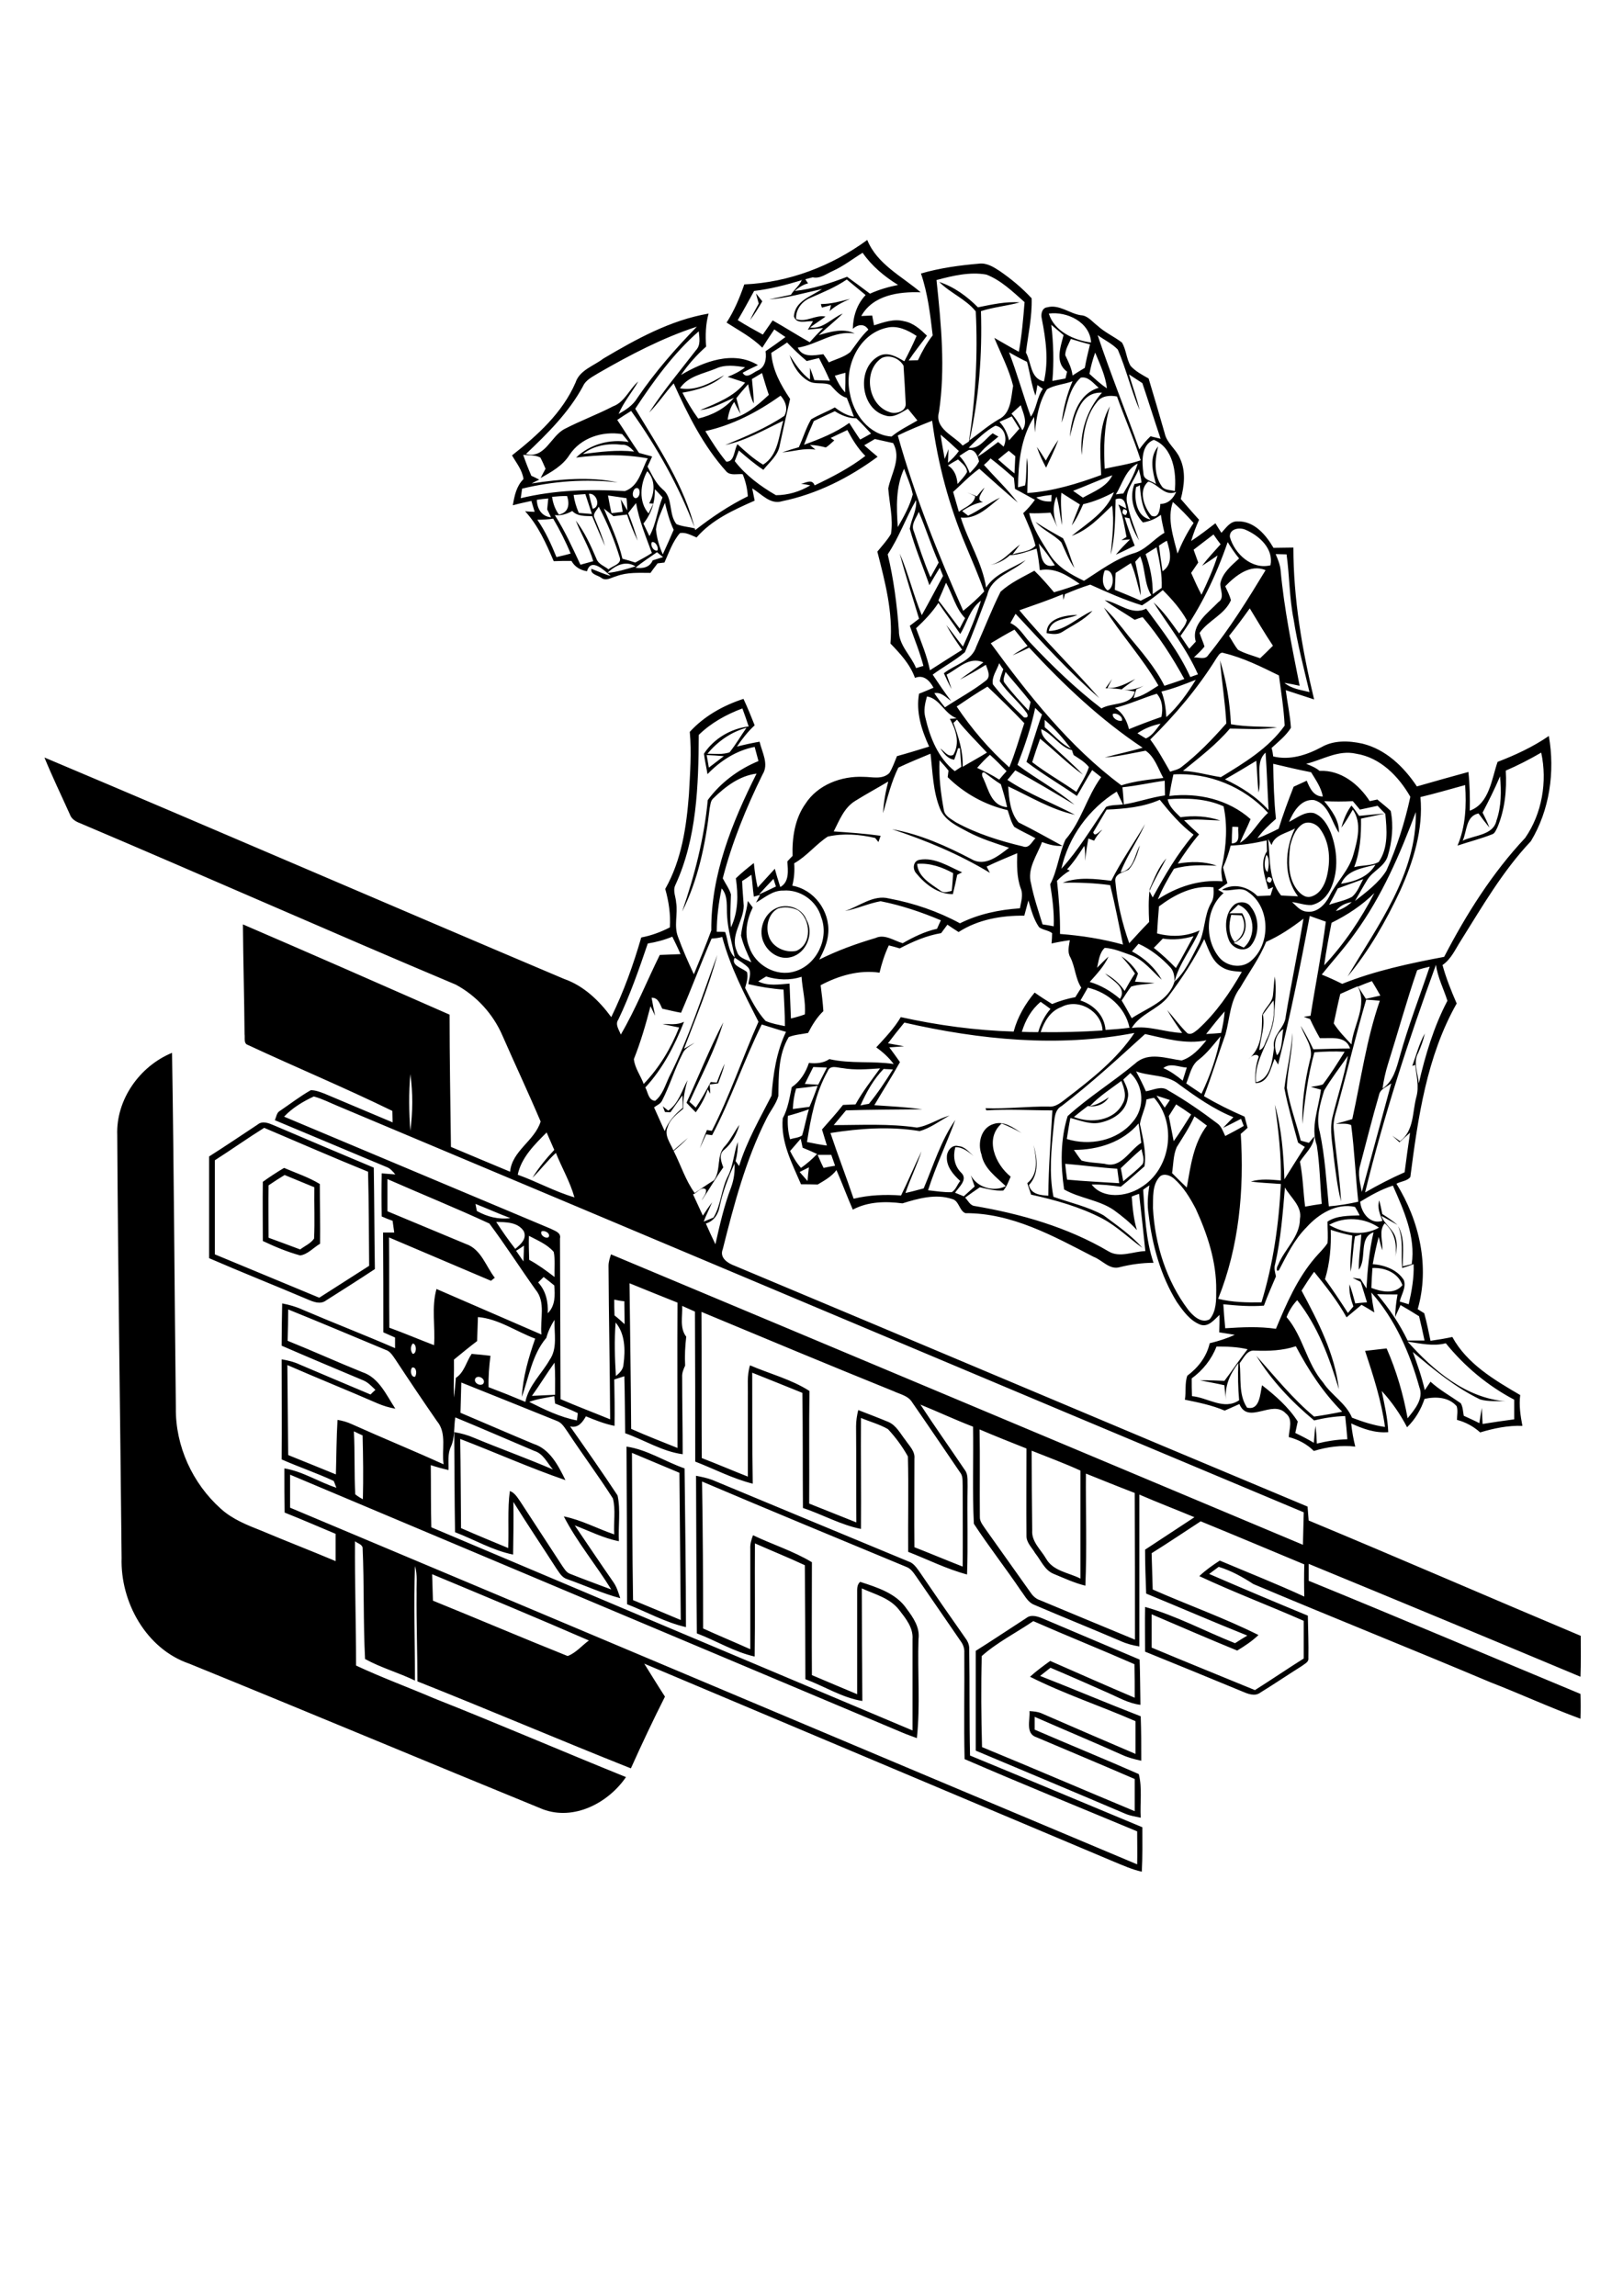 <?xml version="1.0" encoding="utf-8"?>
<!-- Generator: Adobe Illustrator 21.0.2, SVG Export Plug-In . SVG Version: 6.00 Build 0)  -->
<svg version="1.2" baseProfile="tiny" id="Layer_1" xmlns="http://www.w3.org/2000/svg" xmlns:xlink="http://www.w3.org/1999/xlink"
	 x="0px" y="0px" viewBox="0 0 595.3 841.9" overflow="scroll" xml:space="preserve">
<path d="M360.1,607.3c-0.3,11.1-0.2,22.3,0.1,33.4c18.7,7.7,37.3,15.7,56,23.5c0-3.9,0-7.9,0-11.8c-12-5.2-24-10.2-36-15.3
	c-4.2-1.3-2.3-6.4-2.6-9.6c1.5,0.1,3,0.2,4.4,0.8c11.5,5,23,10,34.5,14.9c0-4,0-8,0-12c-12.8-5.6-26.2-10-38.7-16.3
	c2.3-2.1,4.9-4,7.4-5.8c10.3,4.5,20.6,9.1,31,13.5c0-4.1,0-8.2-0.1-12.3c-12.3-5.4-24.8-10.4-37.1-15.8
	C372.7,598.8,365.7,602.3,360.1,607.3 M376.4,593.4c1.8-1.5,4.3-0.6,6.2,0.2c11.8,5,23.6,10,35.4,15c0.2,5.5,0.2,11.1,0.3,16.6
	c-4.3-0.5-8-2.7-11.9-4.4c-7-3.1-14-6.2-21.1-9.2c-1.3,1-2.5,2-3.8,3c12.3,4.8,24.5,10,36.9,14.8c0.2,5.4,0.2,10.9,0.2,16.3
	c-2.3-0.5-4.7-1.1-6.9-2.1c-10.7-4.8-21.5-9.3-32.2-14c0,1.5,0,3.1,0,4.7c12.7,5.5,25.5,10.7,38.2,16.3c1.3,5.1,0.4,10.7,0.7,16
	c-1.9-0.4-3.8-0.7-5.5-1.4c-18.3-7.8-36.7-15.5-55-23.2c0-12.2,0-24.4,0-36.6C364.1,601.5,370.2,597.4,376.4,593.4 M231.8,532.8
	c0.1,18,0.1,36,0.4,54c5.8,2.4,11.6,4.8,17.5,7.3c-0.2-18-0.3-36-0.5-54C243.4,537.7,237.6,535.2,231.8,532.8 M229.8,530.5
	c7.6,1.1,14.1,5.5,21.3,8c0.2,19.4,0.5,38.8,0.5,58.2c-7.5-1.7-14.4-5.6-21.6-8.4C230,569,229.9,549.7,229.8,530.5 M507.4,459.4
	C507.9,460,507.9,460,507.4,459.4 M98.5,434.7c-0.1,6.4,0,12.8,0,19.2c3.9,1.4,7.8,2.9,11.6,4.3c1.7-1.3,3.9-2.2,5.1-4
	c0.3-6.3,0-12.5,0.1-18.8c-3.6-1.5-7.3-3-10.9-4.5C102.4,432.1,100.4,433.4,98.5,434.7 M96.4,433.4c2.5-1.8,5.1-3.5,7.8-5.1
	c4.4,1.9,9,3.4,13.1,5.9c0,7.3,0.2,14.6,0.1,21.9c-2.4,1.4-4.5,3.9-7.3,4.3c-4.7-1.3-9.3-3.2-13.7-5.3
	C96.4,447.9,96.3,440.7,96.4,433.4 M261.4,419.4C261.9,420,261.9,420,261.4,419.4 M78.8,425.5c0,11.5,0,23,0,34.5
	c12.8,5.3,25.5,10.6,38.3,15.9c6.1-3.9,12.2-7.8,18.3-11.7c-0.1-11.5-0.1-23-0.4-34.5c-12.8-5.2-25.4-10.7-38.1-16.1
	C90.8,417.4,84.9,421.6,78.8,425.5 M94.5,412.4c1.8-1.5,4.1-0.5,6,0.3c12.2,5.2,24.4,10.4,36.6,15.5c0.2,12.4,0.2,24.8,0.4,37.2
	c-5.9,3.9-11.9,7.7-17.9,11.5c-2.1,1.6-4.7,0.5-6.8-0.4c-12-5.1-24.1-9.9-36.1-15.1c0-12.4,0-24.8,0-37.3
	C82.7,420.3,88.6,416.3,94.5,412.4 M245.4,389.4C245.9,389.9,245.9,389.9,245.4,389.4 M251.8,404.4c4.5-9.8,8.5-19.9,13.5-29.5
	c-3,10.2-8.1,19.6-12.4,29.2c0.6,0.5,1.7,1.5,2.3,2.1c2-3,3.8-6.2,5.5-9.4c0.7,0.1,1.5,0.1,2.2,0.2c0.9-2.3,1.8-4.7,2.9-6.9
	c-0.6,2.5-1.5,4.8-2.4,7.2c-0.8,0.1-2.3,0.3-3.1,0.4c0.1,0.9,0.2,2.6,0.2,3.4c-0.2-0.4-0.7-1.2-0.9-1.6c-1,3-2.5,5.8-4.4,8.4
	C254,406.7,252.9,405.6,251.8,404.4 M285.3,333.2c-3.4,1.8-4.5,6.4-3.4,9.9c1.2,4.2,6.1,6.5,10.2,5.6c5.9-2.5,5.4-11.8,0.4-15
	C290.2,332.7,287.6,332.4,285.3,333.2 M284.8,333c4-1.8,9.4,0,11,4.3c2.9,5,0,12.3-5.7,13.7c-4,1.1-8.1-1.5-9.8-5
	C277.9,341.5,280,335.1,284.8,333 M451.6,335.5c-0.9,3.4-1.2,7.1,1.3,10c3.5-2.2,4.4-6.3,2.5-9.8
	C454.5,335.6,452.6,335.6,451.6,335.5 M450.9,334.9c1.6,0,3.2,0,4.7,0c2.4,3.8,1.5,9.3-3.1,10.9c1.2,0.6,2.5,1.1,3.7,1.7
	c4.8-4.1,4.2-13.2-2-15.7C453.4,332.6,451.7,334.2,450.9,334.9 M452.7,331.8c1.8-1.4,4.9-1.2,6.1,0.8c3.2,3.9,3.2,10.3,0,14.2
	c-2.5,2.8-7,0.9-8.1-2.2C449.1,340.5,449.2,334.9,452.7,331.8 M336.4,316.8c0.3,4.8,5,7.3,8.5,9.8c1.3,1.1,2.8,0.4,4.2,0.1
	c0.2-2.2,0.4-4.4,0.5-6.5C345.6,318,341.1,316.4,336.4,316.8 M336.1,320.3c-1.5-1.6-1.2-4.6,1.2-5c5.6-1,10.7,2.5,15.6,4.6
	c-0.6,0.3-1.2,0.6-1.8,0.9c-0.5,2.4-1,4.7-1.6,7.1C344,327.9,339.4,324.3,336.1,320.3 M383.9,232.2c-0.1-5.6,7-6.6,11.3-6.7
	c-3.5,1.7-9.6,1.1-10.5,5.9c6.1-0.1,10.6-5.1,16-7.4c-3,3.4-7.3,5.3-11,7.7C387.9,232.9,385.8,232.5,383.9,232.2 M379.8,191.4
	c3.3,2.2,6.7,4.1,10.1,6c1.8,3.5,2.7,7.3,4.2,10.9c-2.1-2.9-3.3-6.2-4.8-9.4C386.6,196,382.6,194.5,379.8,191.4 M383.6,168.9
	c1.4-2.6,2.9-5.2,4.6-7.6c-1.3,3.5-2.9,6.8-4.5,10.2c-1.3-2.4-2.5-4.9-3.4-7.6C381.5,165.5,382.5,167.2,383.6,168.9 M301.1,111.5
	c3.7,0,7.2-1,10.7-1.9c-2.7,1.2-5.4,2.5-7.5,4.5c0.1-0.5,0.4-1.6,0.5-2.2c-1.1,0.3-2.2,0.6-3.3,0.9
	C301.3,112.5,301.2,111.9,301.1,111.5 M277.3,107.6c0.8,1,1.5,1.9,2.3,2.9c-1.4,2.4-2.8,4.7-4.5,6.9c1-2.1,2.1-4.1,3.2-6.1
	C277.9,110,277.6,108.8,277.3,107.6 M158.5,577.3c0.1,3.2,0.2,6.5,0.3,9.7c16.5,6.7,32.9,13.7,49.4,20.3c3-1.1,5.2-3.8,7.8-5.7
	C196.9,593.3,177.7,585.3,158.5,577.3 M422.4,569.6c0.1,4.4,0.3,8.8,0.4,13.3c12.9,5.7,26.2,10.4,38.8,16.7c-2.3,2.2-5,4-7.8,5.7
	c-10.5-4.3-20.9-8.8-31.4-13.3c0,4.1,0,8.1,0,12.2c12.6,5.3,25.3,10.4,37.9,15.6c6-3.8,11.9-7.8,17.9-11.6c0-4.6,0-9.2,0-13.8
	c-12.7-5.6-25.7-10.5-38.3-16.4c2.3-2.2,4.9-4,7.5-5.7c10.4,4.4,20.8,8.5,31,13.2c-0.1-3.9-0.1-7.9,0-11.8
	c-12.7-5.3-25.3-10.6-38-15.8C434.4,561.8,428.5,565.8,422.4,569.6 M106.4,540.8c0,4,0,8.1,0,12.1
	c103.6,43.5,207.1,87.3,310.7,130.8c0.1-4,0-8.1,0-12.1c-21.1-8.8-42.3-17.4-63.3-26.5c-0.3-13,0-26-0.1-39c0.1-1.5-0.4-3-1.3-4.2
	c-5.4-7.9-10.9-15.8-16.3-23.7c-1-1.4-2-3-3.7-3.6c-25-10.4-50-20.7-74.9-31.3c0.3,18,0.4,35.9,0.4,53.9c5.7,2.6,11.5,5,17.3,7.6
	c0-12.3,0-24.6,0-36.8c-0.1-1.8,0.4-3.4,1-5c7.1,3.4,14.8,5.8,21.6,9.9c0,13.8-0.1,27.6,0,41.4c5.5,2.3,11,4.7,16.6,7
	c0-12.4,0-24.8,0-37.2c0-1.4-0.1-3,1.1-4c6.2,2,13.2,4.2,17,9.8c2.4,3.2,5,6.9,4.4,11.2c-0.4,12.1,0.7,24.3-0.6,36.3
	c-1.8-0.7-3.7-1.3-5.5-2.1C256,603.8,181.2,572.3,106.4,540.8 M378.4,532c0,9.7,0.1,19.5,0.2,29.2c-0.3,4.2,3.2,7.1,5.1,10.4
	c2.6,4.6,8.3,5.1,12.6,7.3c0-13.2,0-26.4,0-39.6C390.4,536.6,384.4,534.4,378.4,532 M129.8,524.9c0.4,7.7,0.1,15.4,0.5,23.1
	c0.9,0.7,1.8,1.3,2.8,1.8c0.2-7.8,0.1-15.6-0.1-23.4C131.9,525.9,130.8,525.4,129.8,524.9 M359.3,524.2c0.2,10.7,0,21.3,0.1,32
	c-0.1,1.8,1.2,3.2,2.1,4.6c5.4,7.6,10.8,15.2,16.2,22.8c0.9,1.4,2.1,2.7,3.7,3.2c11.6,4.8,23.2,9.7,34.9,14.5
	c0-17.9,0-35.8-0.1-53.8c-6-2.3-11.9-4.7-17.9-7.1c-0.1,13.7,0.4,27.4-0.2,41.1c-4.1-1-7.9-2.8-11.8-4.4c-3.2-1.4-4.5-4.9-6.6-7.5
	c-1.2-2.1-3.3-3.9-3.2-6.5c-0.1-10.6,0-21.3,0-31.9C370.7,528.9,364.9,526.6,359.3,524.2 M194.1,514.1c5.6,2.8,11.3,5.6,17.5,6.8
	c0.1-0.7,0.3-2,0.3-2.7c-2.7-1.3-5.5-2.4-8.3-3.5c-0.1-0.7-0.2-2-0.3-2.7C200.3,512.6,197.1,513,194.1,514.1 M169.2,507
	c-0.1,3.7-0.2,7.4-0.3,11.1c9,3.8,17.9,7.7,26.8,11.4c6,1.9,9.1,8,11.7,13.3c-13.1-4.5-25.8-10.2-38.6-15.1
	c0.2,10.9,0.2,21.8,0.3,32.7c5.7,2.5,11.5,4.9,17.3,7.3c0.3-7-0.3-14,0.6-20.9c1.8,0.6,2.8,2.4,3.8,3.8c5.1,7.9,10.3,15.7,15.4,23.6
	c0.8,1.1,1.5,2.5,3,3c5,2,10,3.8,15,5.7c-5.6-9.1-12.5-17.3-17.4-26.8c6.5,1.3,12.3,4.5,18.5,6.6c-0.3-4.4,0.6-9-0.5-13.2
	c-5.3-8.3-11.2-16.2-16.6-24.4c-1.1-1.5-2-3.3-3.9-4C192.7,516.4,180.9,511.7,169.2,507 M174.5,505.3c-1.2,1.5,1.4,3.3,2.7,2.2
	C178.4,506,175.8,504.1,174.5,505.3 M195.1,511.9c2.8-0.1,5.6-0.3,8.5-0.4c0-3.9,0.1-7.9-0.2-11.8
	C200.5,503.7,198,507.9,195.1,511.9 M151.2,501.5c-0.9,0.9-0.5,3.6,1,3.4C153,503.9,152.8,501.2,151.2,501.5 M460.2,495.3
	c-2.8-0.3-4,2.7-5.5,4.6c0.6,5.4-0.5,11.5,2.7,16.3c4.7,1.2,4.8-5.1,5.5-8.2c4.9,3.8,9.7,8,13.1,13.3c-0.3,1.4-0.6,2.8-0.9,4.2
	c2.3,1.1,4.6,2.3,6.8,3.6c0.2-2.1,0.3-4.1,0.6-6.2c0.3,2.2,0.4,4.3,0.5,6.5c3.7-0.9,7.4-1.5,11.2-1.6c-0.2-2.8-0.5-5.7-0.8-8.5
	c-3.8,0.1-7.7,0.7-11.4,1.6c-8.2-6.8-15.6-14.6-21.2-23.7c6.8,7.6,13.3,15.7,21.2,22.3c3.5-0.5,6.9-1.1,10.3-1.8
	c-7-7-12.4-15.3-17-24C470.5,495.3,465.3,495.5,460.2,495.3 M437.1,505.5c0,2.1,0,4.3,0.1,6.5c5.8,0.5,11.7,5.3,17.3,1.5
	c-0.4-4.5-0.5-9.1-0.3-13.6c-3,3.9-5.1,8.4-4.5,13.5c-0.2-1.8-0.5-3.6-0.6-5.4c-3-0.7-6-1.2-9-1.8c3-0.1,6,0.1,9,0.2
	c2.9-3.8,5.5-7.8,8.5-11.6c-3.8-0.9-7.6-1-11.4-1C444.4,498.5,441.2,502.5,437.1,505.5 M516.3,492c9.4,10.5,21.3,20.7,36,21.9
	c-3.1-0.2-6.3,0.2-9.4-0.7c-9.1-4.4-17-10.9-24.7-17.4c1.7,4.6,3.3,9.2,4.4,14c0.7-1,1.4-2.1,2.1-3.1c3.4,3.1,7.4,5.3,11.1,7.9
	c0.8,1.4,0.8,3.1,1.1,4.6c1.9,0.9,3.8,1.7,5.7,2.7c0.3-1.9,0.6-3.8,0.9-5.6c0.1,2,0.2,3.9,0.3,5.9c3.8-0.6,7.7-1.2,11.6-1.7
	c0-2.4,0-4.8,0-7.2c-9.7-5.1-18.2-12.2-25.1-20.7C525.8,493.8,521,492.7,516.3,492 M151.4,492.7c-0.9,1-0.9,2.8,0,3.8
	C152.9,496.5,152.9,492.8,151.4,492.7 M225.8,485c-0.5,6.5-0.3,13.1,0.1,19.6c1.4-1.1,2.7-2.4,2.8-4.3
	C229.4,495.1,229.3,489.1,225.8,485 M175.3,483c-0.1,2.9-0.2,5.9-0.3,8.8c-2.9,2.2-5.7,4.5-8.5,6.8c0.1,4.6-0.2,9.3,0,13.9
	c0.3-2.4,0.5-4.8,0.7-7.2c3.1-2,3.8-5.9,5.8-8.8c2.3,0.2,4.6,0.4,6.9,0.7c-0.5,3.8-0.8,7.7-0.7,11.5c4.5,1.7,9,3.5,13.5,5.4
	c1.2-6,6-10.3,8.9-15.4c3-4.3,1.6-9.8,1.8-14.7c-1.3,2-2.4,4.3-3,6.6c-5.2,6.1-6.4,14.4-9,21.7c0.4-7.4,2.5-14.5,4.9-21.4
	C189.3,488.3,182.8,483.6,175.3,483 M257.3,481.1c0.1,17.9,0,35.7,0.1,53.6c5.7,2.2,11.3,4.6,16.9,6.8c0-9.8,0-19.6,0-29.3
	c0.1-3.8-0.4-7.8,0.8-11.5c7.2,3.1,15.1,5.1,21.8,9.4c-0.2,13.7,0,27.5-0.1,41.3c5.8,2.3,11.5,4.6,17.3,6.9
	c-0.1-11.7,0-23.5-0.1-35.2c0-2,0.3-4,0.8-6c3.6,1.4,7.3,2.8,10.9,4.3c3,1.2,4.5,4.3,6.4,6.7c1.4,2.1,3.6,4.1,3.3,6.8
	c0,10.8-0.1,21.7,0,32.5c5.9,2.3,11.8,4.8,17.7,7.1c0.1-9.9,0-19.7,0-29.6c-0.1-1.7,0.2-3.6-1-5c-5.8-8.5-11.6-17.1-17.5-25.6
	c-1.5-2.5-4.5-3-6.8-4.1C304.3,500.7,280.8,490.9,257.3,481.1 M105.7,480.2c0,3.8-0.1,7.7-0.2,11.5c9.2,3.7,18.2,7.8,27.4,11.5
	c6.1,2,8.8,8.4,12.1,13.4c-2.2-0.4-4.3-1-6.4-1.9c-11-4.8-22.2-9.3-33.2-14.1c0.1,11,0.2,22,0.3,33c5.9,2.4,11.7,4.7,17.5,7.1
	c0.2-6.7,0.2-13.4,0.6-20c1.8,0.3,3.6,0.8,5.3,1.6c11.1,5,22.4,9.6,33.6,14.7c-0.8-5.3,1.3-11.4-2.4-15.8
	c-5.2-7.5-10.3-15.1-15.3-22.7c-1-1.4-1.9-3-3.6-3.5C129.4,490,117.6,485,105.7,480.2 M225.3,476.6c0,1.9,0,3.9,0.1,5.8
	c1.3,1,2.5,2.1,3.7,3.2c0-2.8-0.1-5.6-0.1-8.4C227.8,477.1,226.6,476.9,225.3,476.6 M505.1,474.6c4.4,5.2,8.2,10.8,11.2,17
	c2.1,0,4.1,0,6.2,0c-0.6-3-1.3-6-2-8.9c-2.2-1.4-4.5-2.8-6.8-4.1c-0.5,1.1-1.5,3.3-2,4.4c0.1-2.8,0.4-5.5,0.9-8.3
	C510,474.7,507.5,474.7,505.1,474.6 M230.9,470.6c0.2,17.8,0.5,35.6,0.6,53.4c5.6,2.5,11.3,4.7,17,7c0-17.8-0.1-35.5,0-53.3
	C242.7,475.4,236.8,473,230.9,470.6 M199.4,468.3c-0.5,0.5-1.5,1.5-2,2c2.9,3.2,3.7,7.2,3.5,11.3c2.8-2.7,2.7-6.6,2.4-10.2
	C202,470.3,200.7,469.3,199.4,468.3 M477.4,473.3c6.1,11.4,12.2,23.2,13.7,36.2c-3.5-11.6-7.7-23.1-15.3-32.7
	c-1.7,1.8-3,3.9-3.9,6.2c6.1,7.1,7.3,16.9,13.4,24c3.1,4.7,8.4,7.6,10.6,12.9c3.9,1.5,7.9,2.8,12.1,3.4c-1.3-9.6-4.3-18.8-7.3-27.9
	c2.6-0.3,5.2-0.6,7.9-0.9c3.6,8.2,6.1,16.8,7.7,25.6c2.5-3.1,6-7.1,4.3-11.4c-3.5-12.6-8.9-24.9-17.6-34.7c0.2,2.5,0.6,4.9,1.1,7.3
	c-1.6-1-3.1-1.9-4.7-2.8c-1.8,1.5-3.7,3.1-5.5,4.6c-3.3-6-7.6-11.4-11.9-16.7C480.4,468.6,478.9,470.9,477.4,473.3 M503.4,465
	c-0.2,2.4-0.3,4.9-0.4,7.3c3.7,1.4,8.5,2.5,11.4-1C512.8,466.7,507.9,464.8,503.4,465 M189.3,458.7c0.9,1.3,1.8,2.6,2.7,3.9
	c0.1-1.9,0.1-3.9,0.2-5.8C191.3,457.4,190.3,458.1,189.3,458.7 M194,453.2c-0.1,2.9,0,5.9,0.1,8.8c3.3,1.8,6.3,4,9.3,6.3
	c-0.1-3.1,0.3-6.2-0.3-9.2C200.7,456.3,197.2,454.9,194,453.2 M488.1,451c0.2,6.1-0.3,12.2-2.1,18.1c2.9,4,5.7,8.2,8.4,12.4
	c0.5-0.6,1.5-1.8,2-2.4c-0.9-2.6-1.7-5.3-1.4-8.1c0.8,2.3,1.5,4.7,2.1,7c1.4-0.2,2.9-0.3,4.3-0.4c-0.8-2.5-1.5-5-2.3-7.5
	c-1-0.5-2-1-3-1.5c1,0.1,2,0.3,2.9,0.4c0.7,1.2,1.5,2.3,2.2,3.5c0.4-6.9,1-13.8,2.6-20.6c-5.6,2-2.3,9.6-5.4,13.7
	c-0.1-4.3,0.7-8.6,0.9-12.9c-0.6,0.2-1.7,0.5-2.3,0.7c-0.8,4.3-0.8,8.7-1.6,13c-0.3-4.4,0.3-8.9,0.6-13.3
	C493.4,452.6,490.8,451.9,488.1,451 M198.6,451.6c-0.6,1.3,1.5,2.8,2.6,2.1C202.1,452.4,199.8,451,198.6,451.6 M182,448.1
	c2.2,3.4,4.5,6.7,7,9.9c1.9-1.6,4.4-3.7,3.1-6.5C189.9,448.1,185.5,448.2,182,448.1 M487.5,449.2c5.5,3.2,12.6,4.2,18.3,1
	C500.5,446.5,493.1,446,487.5,449.2 M174.4,441.5c0.2,0.9,0.3,1.7,0.5,2.6c3.8,2.1,7.9,3.2,12.3,2.6
	C182.9,445.1,178.7,443.2,174.4,441.5 M471.3,435.5c-0.8,9.4-1.5,18.9-3.6,28.1c-0.5,1.5,0,3,0.3,4.5c-1.5,3.5-3.1,7.1-4.4,10.7
	c-5,0.4-9.9,0-14.9-0.5c0.2,2.9,0.4,5.8,0.7,8.8c6.2-0.4,12.5-0.7,18.6,0.2c3.8-9.1,7.8-18.4,14.3-26c1.5-1.8,3.3-3.4,4.6-5.4
	c0.3-2.6,0-5.3,0-7.9c3.5-2.3,7.8-2.1,11.8-2.3c-0.5-1.1-1.1-2.1-1.7-3.1c-6.8-1.5-13.4,2.6-17.8,7.5c-4.5,4.5-7.2,10.2-10.1,15.7
	c-1.3,0.9-0.7-1.5-0.3-1.9c2.3-5.8,8-10.3,8-16.9C477.7,442.4,473.4,439.2,471.3,435.5 M498.9,440.7c0.4,4.1,3.7,8.5,8.2,7
	c-1-2.4-2-4.9-1.2-7.5c0.4,1.7,0.8,3.3,1.1,5c1.9,1.2,3.8,2.5,5.6,4c-2-1.1-3.9-2.2-5.9-3.3c1.1,3.2,4.6,5,5.3,8.4
	c0.6,2.2,0.2,4.4-0.2,6.6c0.7-4.6-0.3-9.2-3.9-12.3c-2.3,2.8-0.6,6.6-0.9,9.9c-0.5-1.6-0.9-3.3-1.3-4.9c-0.9,3.3-1.6,6.7-2.2,10
	c4.3,0.3,9,2,11.4,5.8c1,2.7-0.9,5.3-1.5,7.9c1.1,0.3,2.2,0.7,3.3,1c1.1-4.8,2-9.8,1.8-14.7c-1.4,0.5-2.8,1-4.2,1.4
	c-0.5-5.2,0.6-10.4-1.5-15.4c2.6,4.5,1.7,9.8,1.7,14.8c0.8-0.2,2.4-0.6,3.3-0.8c1.5-10-2.9-19.8-6.9-28.8
	C506.5,436.2,502.7,438.4,498.9,440.7 M142.1,432.4c0,3.9,0,7.9,0,11.8c9.6,4,19.2,8,28.8,12c5.6,1.9,7.3,8.2,10.6,12.4
	c-0.5,0.3-0.9,0.7-1.4,1.1c-12.5-5.3-24.9-10.6-37.4-15.9c0.1,11,0,22.1,0.1,33.1c5.5,2,10.9,4.3,16.4,6.4c0.5-6.8-1-13.9,0.9-20.6
	c12.8,5.6,25.7,11.1,38.5,16.7c-0.6-5.5,1.7-11.9-2.2-16.5c-5.7-8-11-16.3-16.9-24.2C167.2,443,154.6,437.9,142.1,432.4
	 M425.5,431.4c-3,3-2.5,7.8-2.6,11.7c0.7,13.2,4.9,26.6,12.9,37.2c1.8,2.3,4.9,5.2,7.9,3.5c2.5-3,2.4-7.1,2.4-10.7
	c0.1-10.4-3.2-20.4-7.5-29.8c-2.1-4-4.5-8-7.9-11C429.5,431.2,427.1,430.1,425.5,431.4 M293.3,429.8c1,1.1,1.9,2.2,2.9,3.3
	c0.1-1.7,0.3-3.4,0.5-5C295.6,428.7,294.4,429.2,293.3,429.8 M269.4,426.7c-2.2,5-4.3,10.2-5.4,15.6c-0.5,2.9-2.1,5.5-5.1,6.4
	c1.1,2.5,2.3,5.1,3.5,7.6c1.6-7.1,3.2-14.2,5.8-21C269.2,432.5,269.6,429.6,269.4,426.7 M390.7,426.8c0.2,1.9,0.4,3.9,0.7,5.8
	c6.4,0.6,12.8,0.9,19.1,1.3c-0.2-1.8-0.5-3.5-0.7-5.3C403.4,428.2,397.1,427.3,390.7,426.8 M299.9,423.5c0.7,1.6,1.4,3.3,2.2,4.8
	c1.4-0.3,2.8-0.6,4.2-0.8c-0.5-1.3-0.9-2.7-1.4-4C303.3,423.5,301.6,423.5,299.9,423.5 M411.1,428.4c0.3,1.6,0.6,3.2,0.9,4.8
	c2.4-2.1,5-4,7.1-6.3c0.8-1.8-0.1-3.7-0.4-5.5C416.1,423.6,413.6,426,411.1,428.4 M289.8,422.1c1.1,2.2,2.3,4.3,4,6.2
	c2.1-1.5,4.1-3.2,5.9-5.1c-1.7-0.8-3.5-1.6-5.3-2.3c-0.2-0.8-0.5-2.5-0.7-3.3C292.4,419.1,291.1,420.6,289.8,422.1 M189.9,430.8
	c7,2.5,13.6,6.2,20.8,8.3c-1.6-5.7-4.6-10.8-6.8-16.3c-3.1,2.8-5.6,6.2-8.6,9.1c2.3-3.7,5-7,8-10.2c-0.9-2.1-1.9-4.3-2.8-6.4
	C196.1,419.7,191.2,424.5,189.9,430.8 M393.9,421.7c0.9,1.3,1.8,2.7,2.8,3.9c2.7,0.8,5.6,0.8,8.5,1.2c6,1.8,9-4.9,13.4-7.7
	c-0.3-2.4-0.6-4.8-1-7.1C411.8,418.9,402.7,421.7,393.9,421.7 M431.6,420.7c-1.3,3-1.2,6.4-1.7,9.5c1.8,1.8,3.6,3.6,5.4,5.3
	c1.4-7.8,2.4-16.2,7.4-22.7c-1.5-1.1-3-2.3-4.6-3.4C436.3,413.4,433.9,417,431.6,420.7 M289,409.2c-0.2,2.9,0,5.8,0.8,8.6
	c1.4-0.5,3.1-0.5,4.4-1.4c1-3.2,1.5-6.4,2.5-9.6C294.2,407.7,291.6,408.5,289,409.2 M431.4,405c-0.9,1.4-1.8,2.9-2.7,4.3
	c0.6,3.1,1.2,6.1,1.8,9.2c2.3-3.2,4.3-6.5,6.4-9.8C435.1,407.4,433.3,406.2,431.4,405 M420.5,403.2c-0.3,3.1-1.9,5.9-2.4,9
	c1.1,5.1,2.4,10.3,1.7,15.5c-2.9,2.5-5.7,5.1-8.7,7.5c-3.5-0.5-7.1-0.9-10.7-0.8c4.2,5.4,12.7,4.5,18,1.1c11-6.6,13.5-23.3,4.9-32.9
	C422.6,402.7,421.2,403,420.5,403.2 M424.2,401.8c1,1.5,2,2.9,3,4.4c0.6-0.9,1.3-1.8,1.9-2.8C427.5,402.9,425.9,402.3,424.2,401.8
	 M104.2,409.5c32.6,13.7,65.2,27.4,97.8,41.1c1.5,0.8,3.9,1.4,3.4,3.6c0.1,19.6,0.1,39.3,0.2,58.9c6,2.6,12.1,4.9,18.2,7.4
	c-0.1-18.8-0.5-37.5-0.6-56.3c0-1.5,0.5-2.9,0.9-4.2c84.6,35.4,169.2,71,253.8,106.5c0.1-4,0.2-8,0.3-11.9
	c-118.2-49.5-236.2-99.4-354.3-149c-2.9-1.2-5.8-2.7-8.8-3.5C111.2,403.9,107.2,406.3,104.2,409.5 M505.8,401.6
	c-2.5,8.5-4.6,17.1-6.9,25.7c-1,3.3,0,6.6,0.6,9.8c3.6-13.2,7.2-26.5,10.8-39.8C508.7,398.6,506.2,399.3,505.8,401.6 M292,399.2
	c-0.7,2.4-1.1,4.9-1.2,7.5c2-0.3,4.1-0.5,6.1-0.8c1.1-2.5,2.1-5.1,3-7.7C297.3,398.6,294.6,398.9,292,399.2 M399.8,405.6
	c2.6-0.4,4.8-1.8,6.9-3.2c-1.7,2.7-4.7,3.7-7.7,3.2c-1.7,1.3-3.4,2.6-5.1,4c6.1,2.5,14.7,1.5,17.9-4.9c1.6-2.7,0.5-5.7-0.5-8.3
	C407.4,399.3,403.2,402,399.8,405.6 M412,395.9c1,2.2,2.3,4.5,1.6,7c-0.7,4.8-5.3,7.7-9.7,8.7c-3.8,1-7.6-0.7-11.3-1.6
	c-0.5,2.5-0.9,5.1-1.3,7.7c8.3,2.6,18.4,0.7,24.1-6.2c4.6-5.1,4.2-13.4-0.8-18C413.7,394.3,412.9,395.1,412,395.9 M150.5,393.9
	c-0.6,6.9-0.5,13.9,0,20.8C151.4,407.9,151.5,400.8,150.5,393.9 M416.7,392.9c1.3,2.4,2.5,4.8,3.6,7.3c2.7-0.4,5.7-2.2,8.2-0.3
	c6.3,3.6,12.2,7.7,17.9,12c1.6,1.1,2.2,3,3,4.7c2.3-1.2,4.6-2.4,6.8-3.7c-0.3-0.9-0.7-1.7-1-2.6c-2.2,1.1-4.4,2.3-6.6,3.3
	c1.3-1.3,2.5-2.6,3.8-3.9c-7.2-2.9-13.6-7.4-19.9-12C428.1,394,421.9,394.8,416.7,392.9 M324.1,392c-3.7,3.8-6.3,8.5-8.5,13.4
	c0.8-0.2,2.3-0.5,3.1-0.6c3.3-4,6.1-8.3,8.8-12.6C326.7,392.1,324.9,392.1,324.1,392 M303.6,392.8c-4.5,8-6.2,17.1-7.6,26
	c2.4,0.5,4.9,1,7.3,1.3c-0.6-2-1.2-4-1.8-5.9c2.6-3,5.3-5.9,7.7-9c1.5-0.1,3.1-0.1,4.6-0.2c2.6-4.7,5.9-8.9,9-13.2
	c-4.6,0.3-9.2,0.7-13.8-0.1C307.3,391.6,304.5,390.4,303.6,392.8 M298.3,391.3c-1,2.1-2.1,4.1-3.1,6.2c1.6,0.1,3.3,0.2,4.9,0.3
	c1.1-2.1,2.1-4.2,3.2-6.3C301.6,391.4,300,391.4,298.3,391.3 M426.7,391.7c2.6,1.1,4.9,2.8,7.1,4.6c0.5-1.6,1-3.2,1.5-4.8
	C432.5,391.4,429.3,389.6,426.7,391.7 M461.4,386.9C461.8,386.5,461.8,386.5,461.4,386.9 M439.7,388.6c-2.8,2-3.3,5.7-4.6,8.7
	c1.8,1.3,3.7,2.5,5.6,3.8c3.2-6.7,5.7-13.8,7-21.1C445.1,383.1,442.8,386.2,439.7,388.6 M468.4,387c2.1-2.3,1.7-6.5,2.3-9.6
	C467.4,379.5,467.1,383.8,468.4,387 M325.7,382.6c2,0.4,3.9,0.7,5.9,1.1c-1.8,0.1-3.6,0.3-5.4,0.4c1.3,1.8,2.6,3.5,3.9,5.4
	c-3,5.4-6.3,10.5-9.4,15.8c5.9,0.4,11.8,0.7,17.6,1.5c-9.3,0.1-18.7,0.1-28,0.4c-1.5,1.8-3,3.6-4.5,5.4c10.2,0,20.4-0.6,30.5,0.9
	c4.2-0.6,7.9-3.3,12-4.4c-3.6,1.9-7,4.6-11,5.7c-10.8-1.8-21.9-1-32.7,0.7c2.7,8.1,5.8,16.1,8.5,24.1c5.7-1.4,11.6-1.6,17.4-1.2
	c2.6-5.3,4.9-10.8,7.5-16.2c-1.7,5.2-4.1,10.1-5.9,15.3c2.3-0.5,4.5-1.1,6.7-1.7c3.6-8.5,6.3-17.5,11.6-25.1
	c-3.2,8.7-7.2,17-10,25.8c2.9,0.3,5.8,0.8,8.7,0.7c1.5-0.9,2-2.8,3.1-4.1c-2.5-2.3-5.1-5.2-4.9-8.9c0-2.1,1.9-4.6,4.2-3.9
	c2.4,0.1,4,2.3,5.7,3.7c-2-1.6-4.1-3.4-6.8-3.3c-0.9,3.3-0.4,6.8,2.1,9.3c2.7,2.5-0.8,5.3-2.2,7.4c0.8,0.3,2.4,1,3.2,1.3
	c1.3-1.2,2.7-2.4,4-3.6c-0.5-1.4-1-2.8-1.4-4.1c2.3,4.5,8.3,6.2,12.8,4c-3.5-3.4-8-6.5-8.9-11.6c-1.5-4.1-0.2-9.8,4.4-11.2
	c3.8-1.3,7.2,1.3,10.3,3.3c-2.3-1.3-4.8-2.5-7.3-3.5c-6.4,5.6-2.3,15,3.3,19.5c-0.8,1.8-1.4,3.6-2.7,5.1c-2.9,0.2-5.8-0.6-8.6-1.2
	c-1.8,1.2-3.6,2.5-5.4,3.8c1,1,1.7,2.6,3.1,3c17.2,2.9,34.4,7.8,49.5,16.7c4.1,2.5,9.1,0,13.5-0.1c-0.7-7-1.5-14-2.3-21
	c-0.9,0.3-1.8,0.6-2.7,1c0.3,4.1,0.7,8.3,1.9,12.3c-2.5-2.8-5.4-5.1-8.4-7.3c-5.5-3.8-12.5-4.3-18.3-7.6c-1.3-8.9-1.4-18.3,1.3-26.9
	c7.8-7.1,16.8-12.6,24.9-19.4c4.8-4.3,11.4-1.7,16.9-1c3.8-1.2,6.6-4.3,9.1-7.4c-7.7,1.6-15.1-0.7-22.5-2.3
	c-10,9.1-19.9,18.2-30.6,26.4c-2.6,1.4-2.6,4.6-2.9,7.2c-0.9,8.7-1.8,17.5-0.1,26.1c6.2,2.2,12.7,3.6,18.4,6.8
	c4.9,3.7,10.1,7.2,14.2,11.9c-4.9-3.5-9.2-7.8-14.6-10.7c-8.2-4.3-17.2-6.8-26.2-8.8c-0.5-1.4-0.9-2.8-1.4-4.2
	c4.3-3.5,3.3-9.2,2.3-14c1.4,5,2.1,10.6-1.7,14.7c0.8,3.4,4.2,3.7,7.1,3.9c0.1-10.4,0.9-20.9,1.5-31.3c-8.1,0-16.1-0.5-24.2,0
	c-0.1-0.2-0.3-0.6-0.3-0.8c7.7,0.3,15.4-0.7,23.1-0.6c2.7,0.3,4.8-1.7,6.8-3.2c9-6.9,18.3-14.2,24.7-23.8c-28,5.4-56.8,2.5-84.4-3.8
	C329.4,377.8,327.5,380.2,325.7,382.6 M442.4,379.2c1.8-0.1,3.6-0.2,5.5-0.4c0.6-2.6,1.1-5.2,1.3-7.9
	C446.8,373.6,444.6,376.4,442.4,379.2 M463.2,372.1c0.9,4.4-0.9,8.7-1.3,13c1.9-0.6,2.1-3,3-4.5c2-4.3,2.8-9,2.2-13.7
	C465.8,368.5,464.5,370.3,463.2,372.1 M389.3,369.3c-4.1,1.5-6.3,5.3-7.6,9.2c7.6,0.1,15.2-0.1,22.7-0.6
	C404.1,370.9,395.6,365.9,389.3,369.3 M374.8,378.4c2,0.1,4,0.1,6,0.1c0.9-3.1,2.4-6.1,4.5-8.5c-1.2-0.9-2.4-1.8-3.6-2.6
	C378.3,370.2,376.1,374.1,374.8,378.4 M501.1,366.6c-3.6,12.2-6.5,24.6-9.9,36.9c-0.8,3.5-2.4,7-2,10.7c0.8,8.8,2.2,17.5,2.7,26.4
	c-1.4-5.3-2-10.9-2.7-16.3c-0.4-4.8-1.6-9.7-0.5-14.5c1.8-7.5,4.3-14.9,5.7-22.6c-2.9,4.2-6.1,8.3-8.7,12.7
	c-1.5,4.9-3.1,10.2-1.6,15.3c1.9,9,2.4,18.1,3.3,27.2c3.6-0.3,7.3-0.9,10.8-1.7c-1-9.4-1.4-18.8-2.6-28.1c-1.7-0.8-3.8-0.4-5.6-0.5
	c2-0.5,4-1.1,6-1.7c3.2-14.5,5.2-29.3,10.1-43.4C504.4,366.8,502.7,366.7,501.1,366.6 M396.3,366.9c4.9,1.6,8.8,5.5,9.2,10.8
	c2.9-0.2,5.8-0.4,8.8-0.8c-1.6-7.6-8-13-15.3-14.7C398.1,363.8,397.2,365.3,396.3,366.9 M491.6,364.5c-0.9,3.6-1.6,7.2-2.4,10.8
	c1.8,2.8,4.2,5.3,6.5,7.7c0.7-7.1,6-14.3,2.3-21.3C495.8,362.6,493.7,363.6,491.6,364.5 M498.1,361.8c1,1.5,1.9,3,2.9,4.5
	c1.8-0.4,3.5-0.8,5.3-1.2c-1-1.8-2-3.5-3.1-5.3C501.5,360.4,499.8,361.1,498.1,361.8 M278.1,359.9c3.6,1.8,7.6,1.1,11.5,0.8
	c0.2,4.3,0.3,8.6,0.5,12.8c1.7-0.4,3.5-0.9,5.1-1.5c0.4-4.6-0.9-9.2-1.2-13.8c-4.2,1.4-8.8,1.2-13-0.1
	C280.3,358.5,278.9,359.4,278.1,359.9 M519.8,355.8c-3.9,11.3-7.1,23-10.7,34.4c-0.9,2.9-1.6,6-2,9c3.9-2.6,5.1-7.4,6.3-11.7
	c3.1-11.2,7.3-22,11-33C522.8,354.9,521.3,355.2,519.8,355.8 M500.7,437.3c4.7-2.7,9.5-5.2,14.5-7.4c0.6-4.8,1.3-9.7,2-14.5
	c-1.3,1.1-2.6,2.3-3.9,3.5c-0.9-0.8-1.7-1.6-2.6-2.4c0.7,0.5,2.1,1.5,2.8,2c5.2-3.8,4.5-10.6,6-16.2c1.1-3.9,0-7.9-0.4-11.8
	c-0.3,0.1-0.8,0.3-1.1,0.4c1.5-4,2.5-8.1,4.6-11.9c-0.5,2.4-1.4,4.8-2.4,7.1c-2,3.5-0.1,7.5,0.2,11.2c2.4-10.4,5.5-20.8,10.5-30.3
	c-1.4-4.4-3.6-8.6-4.2-13.2C516.7,381.2,507.6,409,500.7,437.3 M274,356.5c0.5,2-0.2,3.9-0.7,5.8c2.1,4.2,4.3,8.6,7.5,12.1
	c2.3,1,4.7,1.4,7.1,1.9c0-4.5-0.3-8.9-0.5-13.4c-4.3-0.3-8.7-1-12.9-2c0.2-2,1.3-4.2,0-6c-1.4-1.5-3.3-2.5-5-3.7
	C267.9,354.1,272.4,355,274,356.5 M417.6,346.1c-0.8,0.9-1.6,1.9-2.4,2.8c4.5,2.4,8.4,5.9,10.9,10.4c-3.6-3.2-6.6-7.3-11.2-9
	c-3.2-1.1-6.3-2.5-9.7-2.7c-2,1.9-2.2,4.8-2.8,7.3c1.4-1.4,2.7-2.8,4.2-4.1c-1.6,3.5-4.3,6.4-6.9,9.3c4.1,1.2,7.8,3.4,11.1,6.2
	c2.7-4.2-2.9-6.8-5.5-9.3c2.9,1.5,5.4,3.7,7.2,6.4c1.2-2.2,2.4-4.3,3.8-6.4c-1.5-2.3-3.2-4.3-5-6.3c2.5,1.6,4.6,3.8,6.1,6.3
	c-0.3,0.8-0.8,2.3-1.1,3c2.4,0.2,4.8,0.3,7.2,0.5c-2.9,0.5-5.8,0.4-8.6,1.3c-1.3,1.6-2.3,3.4-3.5,5.1c1.3,2.1,2.5,4.3,3.7,6.5
	c5.7-3.8,13.7-6.3,15.7-13.5c0-1.7-0.2-3.6-1.4-5C426.1,351.3,422.1,348.1,417.6,346.1 M428.4,365.6c-3.7,4.6-10.2,6.2-13.3,11.4
	c6.3-1,12.3,1.6,18.5,1.8c-1.9-2.7-3.8-5.5-5.5-8.4c2.5,2.8,4.7,5.9,7.4,8.5c1.5,0.8,2.8-0.6,3.9-1.4c6.6-6,11.7-13.4,16.1-21.1
	c-2.4-0.2-5-0.3-7.1-1.6c-3.8-2.1-5.1-6.6-6.7-10.4C438.1,351.9,433.4,358.9,428.4,365.6 M426.5,344.2c-1.1,1.2-2.2,2.3-3.3,3.4
	c2.9,2.3,5.6,4.8,8.1,7.4c2.3-3.8,4.3-7.8,6.5-11.7C434.2,344.4,430.3,344.8,426.5,344.2 M261,344.2c-3.9,9-7.3,18.2-11.2,27.2
	c-2.3-0.4-4.6-1-6.9-1.5c-0.9-1.8-1.5-4.1-3.9-4c0.4,2.2,0.8,4.4,1.3,6.6c-0.4-0.9-1.3-2.6-1.7-3.5c-1.7,6.6-3.6,13.1-6.1,19.4
	c0.3,3.2,2.5,6.1,3.6,9.1c5.7-5.9,10-13.1,13-20.7c-2-0.4-4.1-0.8-6.1-1.3c2.6,0,5.4,0.5,7.9-0.8c-3.4,8.7-7.8,17.2-14.2,24.1
	c1,1.8,1.1,4.7,3.6,4.9c2.7-2.1,3.7-5.7,5.1-8.7c7.3-14.3,12.1-29.7,17.7-44.8c-3.1,11.8-7.9,23-12.2,34.4c1-0.5,2.9-1.7,3.9-2.2
	c-1.6,1.2-3.6,2-4.4,3.9c-2.9,5.6-4.7,11.8-7.6,17.4c-0.6,1.2-1.9,1.6-2.9,2.4c1.3,2.9,2.6,5.8,3.9,8.7c1.3-3.5,3.8-6.2,6.6-8.5
	c0-1.1,0-3.4-0.1-4.6c-1.5,2-2.9,4.1-4.4,6.2c-0.5,0-1.5-0.1-2-0.1c-0.3-0.7-0.5-1.4-0.8-2.1c0.5,0.4,1.5,1.2,2,1.6
	c3.8-2.6,5-7.4,7.1-11.2c-1,3.4-1.7,6.9-1.6,10.5c-2.2,1.9-4.8,3.7-5.7,6.7c-1.4,3,1,5.9,2.1,8.6c1.8-1.5,3.5-3.1,5.3-4.6
	c-1.6,1.7-3.4,3.3-5.2,4.8c2.6,5.1,4.3,10.7,7.7,15.4c2.4-1.6,4.7-3.2,7.1-4.7c2.7-3.8,0.7-9.4,4.2-12.7c2-2.3,3.3-5.2,5.1-7.6
	c-1,3.5-2.7,6.7-5.5,9.1c-2.2,1.6-1.2,4.4-0.4,6.5c-2.8,3.9-5.2,8.1-7.9,12.1c0.5-1.3,1.9-2.5,1.5-4c-1.6-1.3-3.2,1.3-4.7,1.8
	c1.2,2.6,2.4,5.2,3.6,7.8c1.1-1.7,2.2-3.3,3.4-4.9c-1,2.4-2.2,4.7-3.1,7.1c0.9-0.4,2.7-1.1,3.6-1.5c2.8-4.6,2.8-10.2,5.2-15
	c2.1-4,2.2-8.5,3.7-12.7c0.1,2.4-0.2,4.7-0.8,7c0.4,0.6,0.9,1.2,1.3,1.8c2.8-9.1,7.6-17.4,11.9-25.8c0.6-8,1.8-16.1,5.3-23.4
	c-3-0.8-5.9-1.8-8.9-2.7c-6.6,13.3-11.3,27.5-18.2,40.6c-0.6-0.1-1.7-0.2-2.2-0.3c-0.8,1.7-1.5,3.4-2.3,5.1c0.8-2.3,1.7-4.5,2.6-6.7
	c0.4,0.1,1.3,0.2,1.8,0.3c6.6-12.9,11.2-26.7,17.1-40c-5.1-10-10.4-20.2-13.3-31.1C263.5,344,262.3,344.1,261,344.2 M237.6,346
	c-3.2,9.4-6.5,18.9-10.8,27.9c-1.3,1.8,0.3,3.8,0.9,5.5c5.5-9.4,9.5-19.5,14.3-29.2c2.5-0.1,5.1-0.2,7.6-0.3c-0.9-2.2-2-4.3-3-6.4
	C243.7,344.7,240.7,345.5,237.6,346 M480.4,335.9c-3.4,18.2-7.1,36.4-11.6,54.5c-0.4-0.7-0.8-1.4-1.3-2.1c-1.5,3.5-2.2,8.9-7,8.9
	c-0.3-3.3,0.1-6.6,1.2-9.7l-0.4-0.5c-1-0.4-2.1,0.1-3.4,1.4c4.8-3.8,5.1-10.4,5-16c0.8-2.6,3.6-4.4,4-7.3c0.3-2.3,0.3-4.7,0.7-7
	c0.7,5,0,10-0.3,15c-0.8,8.4-7.5,15.3-6.6,23.8c5.4-1.3,6-8.1,6.6-12.7c-0.9-4.6,4-7.1,4.3-11.5c2-12,4.5-23.8,6.5-35.8
	c-4.3,3.3-8.7,6.3-13.7,8.5c-2.4,6-6.3,11.2-9.5,16.8c-3.8,4.9-3.8,11.4-5.4,17.1c-2.7,7.5-5,15.2-7.9,22.7
	c4.8,2.8,9.8,5.3,14.9,7.5c0.4,1.4,0.7,2.7,1.1,4.1c-0.8,0.7-1.6,1.5-2.5,2.2c1.3,20.4-0.6,41.4-8.3,60.5c5.2,1.3,10.6,1.4,15.9,1.3
	c4.3-14.1,6.4-28.7,7.1-43.4c-3.7-0.3-7.4-0.4-11-0.9c3.6-1.1,7.3-0.7,11-0.4c0.2-9.3-0.9-18.6-2.2-27.8c2.5,8.9,3.2,18.2,3.5,27.4
	c2.5-4,5-8,7.5-11.9c-0.8-0.5-1.7-1-2.5-1.6c-1.8-6.6-3.7-13.2-5-19.9c0.8-6.8,2.6-13.5,2.9-20.3c0.2,6.8-1.8,13.4-2,20.2
	c1.1,6.6,3.5,12.9,5.1,19.3c0.8,0.2,2.2,0.6,3,0.8c0.5-0.6,1.5-1.8,2-2.4c-0.3,3.8-3.4,6.3-5.3,9.3c1.1,5.4,1.2,11,1.9,16.5
	c2-0.4,4.1-0.7,6.1-1c-0.6-7.1-0.7-14.3-1.8-21.4c-2.4-6.8,0.7-13.7,1.5-20.5c-1.2-0.3-2.5-0.7-3.7-1c1.5-0.3,3-0.4,4.4-0.9
	c2.9-3.8,5.5-8,8-12c-3.7-0.2-7.4-0.1-11.1,0.2c-2.4,8.6-3.5,17.4-4.4,26.3c-0.2-7.9,0.9-15.8,2.8-23.5c1.5-4.5-2-8.4-3.4-12.5
	c1.7,2.8,3.2,5.6,4.6,8.6c4.5-0.1,9-0.3,13.5-0.3c-1.6-4.9-7.2-3.6-11.1-3.8c-1.3-2.3-2.5-4.6-3.6-7c-0.8-0.3-1.6-0.5-2.3-0.8
	c0.6-0.1,1.9-0.3,2.5-0.4c1.8-11.5,4.1-22.9,5.6-34.5C484.5,337.4,482.5,336.6,480.4,335.9 M490,334.1c2.2-0.6,4.2-1.8,5.8-3.3
	C493.6,331.2,491.4,332.1,490,334.1 M488.4,338.4c-1,5.2-2,10.3-2.7,15.6c7.4-7.9,13.5-17,18.4-26.5
	C499.6,332,494.1,335.6,488.4,338.4 M264.7,325.8c-1.1,5.2-1.8,10.5-1.8,15.9c0.8,0,2.3,0,3.1,0.1c1.1,3.1,1,6.9,3.5,9.3
	c-0.9-5-2.5-9.9-2.8-15C266.4,332.6,267.2,328.7,264.7,325.8 M425.1,332.4c-0.3,3.3-0.5,6.6-0.7,9.9c5.2,1.4,10.7,1.2,15.6-1.1
	c-2.7,6.4-7.5,12-9.2,18.8c4-3.6,6.2-8.8,8.7-13.5c2.6-4.8,2-10.6,4.7-15.3c1.1-1.7,1-3.8,0.9-5.8
	C437.7,324.5,430.8,328.1,425.1,332.4 M490.7,325.8c-1,2-2.1,4-3.2,6c2.8-1,5.8-1.5,8.4-2.9c2-1.7,2.9-4.3,4.1-6.5
	C496.9,323.5,493.8,324.7,490.7,325.8 M278.4,328c2.1-0.9,4.1-1.9,6.2-2.9c-0.3-0.9-0.6-1.8-0.9-2.8
	C281.9,324.2,280.1,326.1,278.4,328 M465.2,321.6c-0.9,1.1-0.7,1.8,0.7,2.1C466.9,322.5,466.6,321.8,465.2,321.6 M272.2,323.1
	c0.1,3,0.4,6.1,0.6,9.1c-0.1,5.7-5.2,11-2.5,16.7c0.6,2.5,3.4,2.9,5.3,4c-1.5-3.2-3-6.4-3.8-9.8c0.4-4.3,2-8.4,2.5-12.7
	c0.6,0.8,1.2,1.6,1.8,2.4c-2.2,4.5-3.2,9.7-1.3,14.5c2.2,6.6,9.9,11.1,16.8,8.9c8-2.4,12.6-12.1,9.6-19.9c-1.7-6-7.7-10.2-13.9-9.7
	c-3.9-0.1-6.8,2.6-10,4.4c0.5-0.9,1-1.9,1.5-2.8c-0.6,0.1-1.7,0.5-2.3,0.6c-0.4-2.7-0.5-5.4-0.9-8
	C274.4,321.7,273.3,322.4,272.2,323.1 M491.9,324.1c4.9-0.8,9.9-2.4,12.6-7C499.7,318.4,494.1,319,491.9,324.1 M464.5,313.5
	c-0.7,1.8-1.1,5.1,0.4,6.3C465.4,318,465.8,314.7,464.5,313.5 M451.4,310.1c-0.7,2.7-1.6,5.4-2.8,8c0.5,2,1,3.9,1.6,5.8
	c-1.1,0.8-2.3,1.6-3.4,2.4c0.5,0.3,1.5,0.9,2,1.2c-6.7,5.8-7.1,16.9-1.6,23.6c2.7,3.3,8.1,4.2,11.5,1.4c7.5-6.1,7.3-19.8-0.8-25.3
	c-2.9-2.4-6.5,0-9.7-0.9c4.4-2.6,9.6-1.1,13,2.3c1.6-0.1,3.2-0.1,4.8-0.2c0.3-1.1,0.7-2.1,1-3.1c-0.4,0.2-1.3,0.6-1.8,0.8
	c-1.2-4.5-3.3-9.7-0.5-13.9c0-1-0.1-3-0.1-4C460.3,309.2,455.8,309.9,451.4,310.1 M466.4,309.9c-0.4-0.7-0.8-1.5-1.3-2.2
	c0.9,7,0,14.8,4.8,20.7c2.1,0.1,4.1,0.2,6.2,0.3c-5.4-7.1-4.9-17.2-1.1-24.9C472,305.6,467.5,306.1,466.4,309.9 M452,303.2
	c-0.1,2-0.2,4.1-0.2,6.1c3.5-0.1,2.1-3.7,2.4-6C453.6,303.2,452.5,303.2,452,303.2 M477.5,302.4c-2.5,1.8-3.6,5-4.3,7.9
	c-0.6,5.2-0.9,11,2.2,15.5c1.2,1.7,3.2,3.7,5.5,3c3.2-0.9,4.9-4.1,5.7-7.1c1.5-5.9,1.3-12.6-2.4-17.7
	C482.8,302,479.7,300.8,477.5,302.4 M499.2,300.2c0.1,6-0.3,12.1-2.5,17.8c2.9-0.8,6.4-0.4,9-1.9c3.6-5.2,3-11.9,2.4-17.8
	C505.2,298.9,502.2,299.6,499.2,300.2 M405.9,296.9c-1.6,2.8-3.3,5.5-4.9,8.3c0.5,2.1,2.4-0.6,3.3-0.9c-1.2,1.2-2.2,2.5-3,4
	c-0.5-0.2-1.6-0.6-2.1-0.8c-0.5,2.7-0.9,5.4-1.2,8.2c0-1.8,0.1-3.7-0.3-5.5c-1.9,3-3.9,6-6.3,8.6c0.3,0.1,0.8,0.4,1,0.5
	c-1.8,1-3.3,2.3-4.7,3.7c0.7,6.5,1.2,13,1.1,19.5c7.8,0.6,15.5,1.8,23.1,3.9c-1.5-7.3-2.9-14.6-4.7-21.8c-5.8-0.8-11.6-1-17.4-0.9
	c5.7-2.2,11.9-1.4,17.8-0.7c3.6-7.2,8.3-13.8,12.4-20.8c-2.7,6.1-6.6,11.5-9,17.7c4.9-0.8,5.1-6.4,7.1-9.9c-0.9,3.1-1.9,6.4-4.1,8.9
	c-1.9,1.1-5.3,1.4-4.9,4.4c0.7,7.7,2.5,15.3,5.1,22.6c2.4-2.6,4.8-5.3,7.3-7.8c-0.2-4-0.3-8.1,0.2-12.1c1.7-3.9,3.2-8,6.1-11.2
	c-2.1,4-4.4,7.8-6.2,12c0.4,0.8,0.8,1.6,1.2,2.3c4.4-8,9-16,15-23c-4.8-3.6-8.7-8.2-12.4-12.8C419.3,296,412.6,296.6,405.9,296.9
	 M472.8,301.4c2.9-1.4,5.8-4,9.2-3.2c3.1,1.2,4.9,4.2,6.1,7.1c2.4,6.3,2.9,13.6,0.3,19.9c-1.3,3.2-3.9,6-7.4,6.7
	c-2.4,0.1-4.7-0.8-7.1-1.1c1.6,1.4,3,3.3,5.3,3.5c3.8,0.6,6.8-2.5,8.4-5.6c2.6-5.3,7.2-9.5,8.8-15.3c1.5-5.3,3.2-11.6-0.2-16.5
	c-1.3,2.2-2.6,4.5-4.2,6.6c0.8-2.9,1.9-5.7,3.7-8.1c1,1.2,1.9,2.5,2.8,3.8c3.2-0.3,6.3-0.6,9.5-0.9c-0.9-0.9-1.8-1.8-2.7-2.8
	c-2.2,0.5-4.3,0.9-6.5,1.4c-0.8-1-1.7-2-2.6-3.1c-3.5,0.2-7,0.2-10.5,0c2.7,3.3,5.6,7.1,5.4,11.6c-2.8-4.1-3.7-10.5-9.1-12
	C477.2,292.9,474.4,297.6,472.8,301.4 M428.3,293.1c0.5,2.8,2.8,4.7,4.7,6.6c4.9-0.7,9.9-0.4,14.6,1.2c-4.4-0.1-8.8-0.7-13.3-0.1
	c1.8,1.8,3.6,3.5,5.5,5.2c-2.9,3.4-5.4,7-7.8,10.7c4.8-0.8,9.7-0.9,14.3,0.8c-5.3-0.3-10.6-0.4-15.7,1.1c-2.2,3.6-4.3,7.3-5.9,11.2
	c7-4.6,15.2-7.3,23.7-6.6c-0.3-2-0.7-4-0.1-6c1.5-7.1,2-14.4,0.5-21.5C442.4,292.8,435.2,292.6,428.3,293.1 M389.3,318.6
	c6.3-6.9,11.1-15,16.4-22.7c1.9-0.8,4.1-0.6,6.2-0.9c-0.8-1.6-1.5-3.1-2.3-4.7C399.4,296.6,391.9,306.9,389.3,318.6 M411.7,288.7
	c0.2,2.1,0.4,4.2,0.5,6.3c5.1-0.8,10-2.6,15.1-3.3c0-1.8-0.1-3.6-0.1-5.4C422,287,416.9,288.2,411.7,288.7 M543.8,298
	c0.9,1.8,1.8,3.6,2.5,5.5c-1.4-1.7-2.7-3.4-4-5.2c-4.7,1-4.2,6.5-5.8,10c4.3-2.1,11.2-1.9,12.4-7.4c1.8-5.2,1.8-10.8,1.3-16.2
	C548.3,289.2,546.1,293.6,543.8,298 M430.4,284c-0.6,2.6-1.1,5.2-1.5,7.9c10.6-1.3,21.7,1.3,29.8,8.5c-1.2,3-2.7,5.8-3.9,8.7
	c4.3-2.7,6.5-7.6,10.3-11C456.3,288.5,443.3,283.2,430.4,284 M360.6,285.3c2,4.2,3,10.3,8.8,10.7c-0.6-2.8-1.4-5.6-2.3-8.4
	c-2.1-1.3-4-2.8-6-4.3C359.8,282.9,360.2,284.8,360.6,285.3 M467,280.1c0.1,6.7,0.3,13.5,1,20.2c-2.5,2.2-4.9,4.4-6.8,7.1
	c2.7-1,5.3-2.2,7.8-3.5c1.6-5.2,3.5-10.3,5.5-15.4c1.6-0.7,3.2-1.5,4.8-2.2c1.1,2.7,2.5,5.8,5.9,5.8c-0.6-3.3-2.6-6.1-4.3-8.9
	C476.3,282.3,471.6,281.2,467,280.1 M344.6,278.8c-0.3,6.1,0.5,12.3,1.6,18.3c0.4,2.3,2.8,3.3,4.5,4.5c7.7,4.2,16.1,6.8,24.5,8.8
	c2.3,0.9,3.3-1.8,4.6-3c-2.6-1.5-5.3-2.6-7.8-4.2c-1.2-1.8-1.7-4.1-2.4-6.1c-8.3-1.9-15.9-6.1-22-12.1c0.1-0.8,0.2-1.6,0.3-2.4
	C346.9,281.3,345.7,280,344.6,278.8 M358.4,281.6c2.8,1.3,5.5,2.6,8.1,4.3c0.9-1.1,1.8-2.1,2.7-3.1c-2-2.1-4-4.1-6.1-6
	C361.4,278.3,359.9,279.9,358.4,281.6 M329.5,281.5c-2.6,5.3-4,11.1-5.6,16.7c0.2-3.9,0.9-7.8,1.9-11.6c-4,2.4-8.1,4.6-12.1,7.1
	c-4.1,2.5-5.8,7.1-7.9,11.2c5.7,0.4,11.5,0.8,17.2,1.6c-0.3,0.8-0.5,1.5-0.8,2.3c-0.3-0.4-0.9-1.1-1.2-1.5
	c-5.6-1.3-11.7-1.8-17.4-0.5c-4.4,2.9-7.7,7.2-12.3,9.8c0.2,2.8,0,5.5-0.7,8.2c8,1.4,13.8,9.3,13.2,17.3c-0.2,3.5-1.7,6.7-3.3,9.8
	c6.6-3.3,13.5-5.8,20.6-7.9c3.4-1.6,6.8,1,10,1.9c4-2.3,8.1-4.3,12.6-5.3c0.4-1,0.9-2,1.4-3.1c-7.1-3-14.5-5.5-22.1-7
	c-4.5,0.8-8.7,2.8-13.1,3.6c5.3-1.7,10.4-6.1,16.2-4.6c9.1,1.7,17.9,4.7,26,9.1c6.8-3.4,14.4-5,22-5.5c0.4-2.4,1.3-4.9,0.3-7.3
	c-1.5-4.1-1.4-8.6-1.3-12.9c-3.8,1.6-7.5,3.1-11.2,4.9c0.3,0.6,0.9,1.8,1.2,2.3c-11.2-6.8-23.4-11.9-35.9-16
	c10.3,1.8,20,6.2,29.2,11c4.9,2.9,9.9-1.3,13.7-4.2c-5.1-1.7-10.3-3.3-15-5.8c-3.9-2.1-8.5-4.1-10.3-8.5c-2.6-6.4-2.7-13.4-3.5-20.2
	C337.2,278.1,333.3,279.7,329.5,281.5 M259.2,276.9c0.3,1.5,0.5,3,0.8,4.6c1.8-1.4,3.7-2.8,5.5-4.2
	C263.4,277.1,261.3,277,259.2,276.9 M552.3,282.6c0.4,7.1-0.3,14.3-3.1,20.9c-0.5,0.9-0.9,2.2-2,2.5c-4.1,1.6-8.4,2.7-12.6,4.1
	c3-7,3.3-14.7,2.8-22.2c-5.5,1.5-10.9,3.1-16.4,4.4c1.1,11.9-2.6,23.6-7.4,34.3c-5.2,11.1-11.4,22-19.3,31.5
	c11-18.7,25.4-37.6,25-60.3c-5.8,15.5-12.4,30.8-22.2,44.3c-3.8,5.4-8.2,10.2-12.3,15.3c2.5,1,5.1,2.2,7.5,3.4
	c12-4.8,24.7-7.5,37.4-9.9c8.1-15.6,17.6-30.7,29.7-43.6c6.2-8.9,8.2-20.7,5.9-31.3C561,278.5,556.7,280.7,552.3,282.6 M479.1,280.1
	c1.7,0.7,3.5,1.4,4.9,2.6c7.8-0.4,14.4,4.9,18.4,11.1c0.9-0.2,1.8-0.4,2.8-0.6c1.6,1.4,3.4,2.7,4.9,4.2c1.1,5.5,0.5,11.3-1.1,16.6
	c-1.2,3.8-5.3,5.3-7.4,8.5c-1.6,2.6-3.1,5.3-4.6,7.9c4.2-3.3,8.7-6.6,11.5-11.1c3.9-8.7,6.8-17.8,8.8-27.1
	c-4.3-7.5-11-14.4-19.9-15.8C490.8,274.9,485,278.7,479.1,280.1 M461.6,290.6c-0.4-3.9-0.5-7.7-0.8-11.6c-3.8,2.3-7.6,4.6-11.5,6.8
	c6,2.8,11.6,6.4,16,11.3c-0.4-7-0.6-14.1-1.1-21.1C460.2,279.6,463,285.8,461.6,290.6 M381.9,267.4c0,2.8,2.3,4.4,4.1,6.1
	c3.8,3.5,7.7,6.9,11.2,10.6c-5.6-4-10.4-8.9-15.7-13.2c-1,2.8-2,5.7-2.9,8.6c5.2,4,10.9,7.2,16.2,10.9c1.6-3,3.6-5.9,4.6-9.1
	c-1.5-1.9-3.6-3.1-5.6-4.4c-0.2-0.5-0.5-1.4-0.6-1.8C388.6,273.9,386.2,269.2,381.9,267.4 M259.5,276.4c2.7,0,5.5,0.4,8.1-0.5
	c2.3-2.9,4.1-6,6.2-9C268.2,268.4,263.2,271.9,259.5,276.4 M417.2,268.9c1,0.6,2,1.3,3.1,1.9c2.4-1,3.8-3.4,5.4-5.4
	C422.6,266,419.7,267.2,417.2,268.9 M383.2,264c0,0.7,0,2,0,2.7c3.2,2.6,5.8,6,9.6,7.8C390,270.8,386.8,267.1,383.2,264
	 M349.7,265.1c1.9,5.2,3.6,10.5,3.4,16.1c3-1.8,6-3.4,8.9-5.2c-3.7-4-7.6-7.8-11-12.1C350.6,264.3,350.2,264.7,349.7,265.1
	 M408.2,261.8c-0.4,1.5,1.9,2.9,3.3,2.5C412,262.8,409.6,261.3,408.2,261.8 M379.7,259.6c-1.5,7.2-3.9,14.1-6.5,20.9
	c6.8,5.1,14.4,9.1,20.9,14.6c-7.2-4.3-14.4-8.6-21.7-12.6c-1,1.2-1.9,2.4-2.9,3.5c7.8,5.2,16.6,8.5,24.8,12.8
	c-8.8-1.9-16.5-6.7-24.5-10.4c0.3,4.5,0.7,9.6,3.8,13.2c5.5,2.7,10.7,5.7,16.1,8.6c-2.6,0.2-5.1-0.5-7.5-1.4
	c-1.8,4.9-5.6,9.8-4,15.3c1,5.1,2.7,10,4.2,14.9c1.4,0.2,2.7,0.4,4.1,0.7c0.2-5.2-0.5-10.3-1.3-15.4c2.7-5.2,3.2-11.1,5.6-16.4
	c5.9-6.8,7.8-15.7,13.1-22.9c-1.1-0.9-2.2-1.7-3.3-2.6c-2,3.1-3.7,6.4-5.6,9.5c-6.1-4.2-12.6-8-18.5-12.5c2-5.8,3.6-11.7,5.7-17.4
	C381.3,261.3,380.5,260.4,379.7,259.6 M256.3,269.5c-0.1,18.6-0.7,38-8.6,55.1c-1,2.1,0.2,4.3,0.3,6.4c0.7,4.2-0.9,8.5,0.7,12.6
	c1.7,4.7,3.7,9.2,5.8,13.7c2.2-5.3,4.4-10.7,6.4-16.1c-0.2-20.3,7.6-39.6,16.6-57.5c-6.3,0.8-11.5,4.8-15.9,9.1
	c-1,0.9-1,2.3-1.3,3.6c-1.5,13-4.2,26.2-10.1,37.9c4.6-13.3,8.1-27,9.4-40.9c4.7-6.4,11.3-11.3,18.6-14.3c-0.5-1.7-0.9-3.5-1.4-5.2
	c-6.7,1.3-12.6,5.1-17.3,10c-0.4-2.5-1-5-1.3-7.5c3.6-5.5,9.8-9.2,16.4-10c-0.7-2.2-1.5-4.4-2.3-6.6
	C266.4,262,260.8,265.1,256.3,269.5 M340,255.4c-0.7,2.5-1.3,5.1-0.6,7.7c1.7,7.4,4.7,14.9,10.8,19.7c0.6-0.4,1.8-1.2,2.4-1.6
	c-0.2-2.3-0.3-4.5-0.5-6.8l-0.7,0c-0.4,1.4-0.9,2.8-1.4,4.2c-2.4-0.3-3.8-2.3-5.1-4.1c1.5,0.9,2.8,3.4,4.8,2.3
	c2.5-4.4,0.9-9.2-1.3-13.2c0.6,0,1.8-0.1,2.5-0.2C346.4,261.8,344.8,256.2,340,255.4 M408.9,259.6c2.9,1.7,4.4,4.6,5.2,7.8
	c3.9-1.6,7.9-3.1,11.9-4.5c0.6-3,0.4-6.1-1.7-8.5C419.1,256,414.2,258.3,408.9,259.6 M350.9,259.1c5.5,8.2,11.9,15.7,19.3,22.3
	c2.2-5.3,3.7-10.8,5.5-16.2c-4.3-4.6-8.9-9-13.5-13.4C358.3,254.1,354.6,256.6,350.9,259.1 M426,253.6c1.2,3,1.6,6.2,1.8,9.4
	c4.3-3.9,7.8-8.8,10.8-13.7C434.5,250.9,430.3,252.6,426,253.6 M368.8,246.4c-0.2,1.3-1.3,3-0.2,4.2c2.7,3.6,5.7,6.8,8.7,10
	c0.2-0.8,0.5-2.4,0.7-3.2C375.1,253.7,371.9,250.1,368.8,246.4 M366.5,243.2c-0.8,2.5-2.9,5.1-2.3,7.8c3.4,4.4,7.4,8.3,11.4,12.1
	c1.3,0.2,1.6-0.3,1.1-1.5c-3-4.3-7.2-7.5-10-11.8c0.2-1.5,0.8-2.9,1.3-4.4C367.4,244.7,366.9,243.9,366.5,243.2 M446.3,241.2
	c-6.8,11-15.2,20.9-24.4,30c2.8,3.7,5,7.8,7.3,11.8c1.3-0.5,2.8-0.7,4-1.6c6.1-4.7,11.5-10.3,16.6-16.1c-0.4-7.8-1.7-15.4-2.3-23.1
	c2.4,7.6,3.6,15.5,4,23.4c5.6,1,11.3,0.8,16.9,1.1c-5.7,1.1-11.6,0.5-17.3,0.5c-5,5.9-11.2,10.6-17.2,15.5c4.7,0.2,9.3,1.6,13.9,2.3
	c8.5-5.2,17.5-10.6,23.4-18.9c-0.3-6.2-1.3-12.3-2.1-18.4c-6.5-3.2-13.1-6.5-20.2-8.2C447.5,238.9,446.9,240.5,446.3,241.2
	 M363.4,235.9c13.9,19,28.9,38,47.9,52.1c5-1.6,10.2-2.1,15.4-2.7c-1.9-3.4-3.2-7.8-6.5-10c-5,0.9-9.9,2.1-15,2.5
	c4.6-1.3,9.3-2.2,13.9-3.6c-15.5-10.3-29-23.1-41.6-36.7c-2,1-4.1,2-6.1,2.8c1.8-1.2,3.7-2.3,5.5-3.4c-1.6-2-3.2-4-4.8-6
	C369.1,232.5,366.2,234.2,363.4,235.9 M450.8,233.2c1.1,1.7,2,3.5,3.3,5.1c2.5,1.4,5.4,2.1,8.1,3.1c1.6-1.5,3.1-3,4.7-4.6
	c-3-4.5-5.7-9.1-8.5-13.7C455.9,226.6,453.4,230,450.8,233.2 M352.2,232.5c-2.6-3.9-5.4-7.5-8-11.4c-2.3,3.5-5.2,6.5-8.2,9.3
	c1.9,5.1,4,10.1,5.1,15.4c3.9-2.5,7.8-5,11.8-7.5c-2.1-3-4.1-5.9-5.8-9.1c2.1,2.6,4,5.3,6.1,7.9c2.5-5.5,4.8-11,6.6-16.8
	C355.7,223.3,354.7,228.5,352.2,232.5 M344.2,220.2c2.7,3.4,5.2,6.9,7.8,10.3c0.7-1.3,1.3-2.6,2-3.8c-3.5-3.6-4.6-8.7-7-13
	C346.1,215.9,345.2,218,344.2,220.2 M390.6,217.9c-0.1,0.5-0.4,1.6-0.6,2.1c0-0.5-0.1-1.6-0.1-2.1c-5.3,2.2-10.6,4-16,5.9
	c9.3,11.2,19.8,21.3,29.3,32.2c-11-9.5-20.8-20.3-30.7-30.9c-0.6,1.1-1.3,2.3-1.9,3.4c3.2,1.4,4.8,4.5,7.1,7
	c8.2,8.7,16.8,17,26.3,24.3c3.9-2.3,11-0.9,12.2-6.2c-3.5-0.6-7.1-1.3-10.7-1.2c0.8-1.1,1.6-2.3,2.4-3.4c-0.6,1.1-1.1,2.2-1.7,3.3
	c3.8,0.2,7-1.7,10.2-3.3c-1.6,1.3-3.4,2.5-5,3.8c2.8,0.6,5.5-0.2,8.1-1.3c-0.9,0.5-1.8,0.9-2.7,1.3c-0.3,0.8-0.8,2.4-1,3.2
	c3.4-0.7,6.2-2.8,9.1-4.6c-5.8-10.1-13.8-18.7-20-28.6c3.3,3.1,6.2,6.8,9,10.4c4.8,5.8,9.8,11.5,13.2,18.3c2.4-0.8,4.9-1.6,7.3-2.5
	c-4.4-8-9.4-15.8-15.3-22.7c-0.7,0.2-2.2,0.7-2.9,1c-3.6-2.4-7.5-4.6-11-7.2c5.1,0.9,9.9,5.8,15.2,3.1c5.9,8,12.1,16,16.2,25.1
	c0.9-0.3,1.8-0.7,2.8-1c-4.2-9.5-10.7-17.7-16.3-26.4c3.7,3.3,6.5,7.4,9.4,11.4c1-1.6,2.5-3,2.8-4.9c-2.3-4.1-5.5-7.7-8.8-11
	c-2.4,2-4.9,3.9-7.6,5.6c-6.5-2-12.8-4.8-19-7.6C396.7,215.4,393.6,216.6,390.6,217.9 M405.2,209.2c-0.9,2.3-1.2,5.5,1,7.3
	C409,215.8,408.9,208.4,405.2,209.2 M449.4,215c0.8,1.7,1.6,3.3,2.1,5.1c-2.3,5.3-8.3,7.4-11.5,12c0.5,1.7,1.3,3.3,1.8,5
	c-1.2,1.5-2.5,2.7-3.9,4c1.8-0.1,4.2,1,5.3-0.9c7.9-9.7,14.5-20.4,21-31.1C458.6,206.7,453.2,211.1,449.4,215 M222.8,210.1
	c3.5-0.3,7-1.4,10.3-2.4C229.4,205.4,225.6,207.4,222.8,210.1 M416.4,206c0.8,4.1,2,8.2,2,12.4c-1.2-4-1.9-8.1-3.6-11.9
	c-1.9,1.2-3.7,2.4-5.6,3.6c-0.1,2.1-0.2,4.1-0.3,6.2c3.2,1.3,6.4,2.6,9.5,4c1.3-0.7,2.6-1.3,3.9-2c-2.7-4.3-2.1-9.7-4.1-14.3
	C417.7,204.5,416.9,205.5,416.4,206 M467.9,203.2c0.8,1.9,1.6,3.8,1.8,5.8c1.3,14.3,4.2,28.4,7,42.5c-1.8-0.4-3.7-0.8-5.6-1.1
	c2.6,2.2,6,2.6,9.2,3.4c-2.1-8.8-4.4-17.6-5.8-26.6c-1.6-7.9-1.5-16-2.6-23.9C470.6,203.3,469.3,203.2,467.9,203.2 M241,202.5
	c-2.7,1.9-5.4,3.6-7.9,5.7c2.6,0.4,5.2-0.1,6.3-2.7c1.3-0.4,2.5-0.8,3.8-1.2C242.4,203.7,241.7,203.1,241,202.5 M420.2,203.2
	c1.7,4.7,2.7,9.7,2.6,14.7c0.8-0.6,2.5-1.8,3.3-2.3c0.2-5-0.8-10-1.9-14.9C422.9,201.5,421.5,202.4,420.2,203.2 M381,199.3
	c0.9,3.4,0.6,9.5,5.9,8C385.1,204.5,383.1,201.8,381,199.3 M450.3,198.8c-4.2,12.2-9.8,23.9-17.3,34.4c1.1,1.6,2.1,3.2,3.2,4.7
	c0.8-0.9,1.6-1.7,2.4-2.6c-1.8-6.3,4.5-10.5,8.3-14.5c2.4-1.6,0.6-4.5,0.7-6.8c0.8-4,4.1-6.6,6.9-9.2
	C453,203,451.6,200.9,450.3,198.8 M425.1,200.1c0.4,3.1,0.8,6.3,1.3,9.4c4-2.7,2.8-7.3,1.6-11.2C427,198.8,426.1,199.4,425.1,200.1
	 M239.1,198.8c-0.7,1.2,0.6,3.4,2,3.1C241.7,200.8,240.5,198.5,239.1,198.8 M437.8,201.6c0.6,1.6,1.1,3.1,1.7,4.7
	c-0.9,1.3-1.7,2.5-2.6,3.8c1.2,2.7,2.4,5.4,3.8,8c2.2-4.7,4.4-9.4,5.9-14.4c-1.9,1.3-3.8,2.6-5.7,3.8c2.1-2.8,4.5-5.3,6.8-7.9
	c-0.9-1.2-1.8-2.4-2.6-3.6C442.7,197.8,440.3,199.7,437.8,201.6 M451.1,196.9c1.7,6.2,8.1,12.1,14.9,10.4c1.2-6-4-10.8-9.1-13
	C454.8,193.3,450.9,193.8,451.1,196.9 M197.1,190.6c2.9,4.2,5.1,9,7,13.7c1.7-0.4,3.5-0.8,5.2-1.3c-1.8-4.4-4-8.7-6.4-12.8
	C201,190.5,199.1,190.6,197.1,190.6 M335.2,194.9c1.9,5.6,3.7,11.3,6.1,16.8c1-1.8,2-3.6,3-5.4c-2.7-6.1-4.7-12.5-7.3-18.6
	C336.1,190,334,192.3,335.2,194.9 M412.1,186.7c-0.7,1.2-0.5,1.9,0.8,2.2C413.8,187.7,413.5,186.9,412.1,186.7 M219.6,185.8
	c-0.6,1.3-2.4,2.6-1.5,4.2c1.4,3.4,2.8,6.7,3.8,10.2c-1.6-3.6-3.2-7.3-4.7-10.9c-2.6-0.1-5.4,0.1-7.3-1.9c-2,1.1-4.1,1.8-6.4,1.5
	c3.7,5.8,6.5,12,9.4,18.2c1.6-0.4,3.1-0.9,4.7-1.3c-1.5-5.2-4.5-9.9-6.4-14.9c3.3,4.3,5.5,9.2,7.6,14.1c0.7,1.9,2.9,2.6,4.4,3.8
	c1.4-1.3,5-1.9,4.1-4.4C225.3,197.9,222.7,191.6,219.6,185.8 M240.6,194.1c0.3,3.2,1.2,6.3,2.5,9.2c1.4-3,2.7-6,4-9
	c-1.5-3.2-2.4-6.5-3.2-9.9C242.6,187.6,241,190.7,240.6,194.1 M230.4,188.2c1.4,3.3,2.5,6.7,3.5,10.1c-1.5-3.1-2.8-6.3-3.9-9.6
	c-1.7,0.2-3.4,0.4-5,0.6c-1.2-1-2.4-1.9-3.5-2.8c2.5,6,5.3,12,6.8,18.4c1.6,0.4,3.2,0.9,4.7,1.4c2-1.1,4.1-2.2,6.1-3.5
	c-2.2-6-4.7-12-5.8-18.3C232.3,185.7,231.3,187,230.4,188.2 M430.2,184.1c-2.2,6.2,0.2,12.8,1.7,18.9c1.6-3.9,3.5-7.7,5.9-11.2
	C435.4,189.1,432.9,186.5,430.2,184.1 M325.6,203.3c2.2,9.1,3.4,18.5,4.1,27.9c-0.1,5.4,4.4,9.1,6.3,13.8c0.7-0.2,2-0.6,2.7-0.8
	c-1.3-5-3.3-9.8-5-14.7c1.1-0.9,2.3-1.7,3.4-2.6c-2.4-8-5-15.9-7.1-23.9c3.2,7.3,5,15.2,8.1,22.6c2.7-4.8,5.2-9.6,7.8-14.4
	c-0.3-0.7-0.9-2.2-1.2-3c-1.3,2.1-2.6,4.3-3.8,6.4c-2.4-6.9-5.3-13.7-7.2-20.7c0.5-3.5,2.7-6.8,2.3-10.5
	C332.3,189.8,329.8,197,325.6,203.3 M202.5,182.2c0.3,2.3,1.1,4.6,2.5,6.5c3.6-0.7,4-3.8,3-6.8C206.2,181.9,204.4,182,202.5,182.2
	 M196.9,183.3c0.1,3.2,1.7,6.1,5.2,6.4c-0.5-1-0.9-2-1.4-2.9c0.1-1.3,0.3-2.7,0.4-4C199.6,182.9,198.2,183.1,196.9,183.3
	 M380.1,182.4c1.6,1.3,3.5,1.6,5.5,1.5c0-0.6,0.1-1.8,0.1-2.4C383.8,181.7,382,182,380.1,182.4 M223,181.7c0.4,2.2,0.8,4.4,1.3,6.5
	c1.4-0.2,2.8-0.3,4.1-0.5c-0.2-1.2-0.5-3.5-0.7-4.6c0.8,1.4,1.6,2.8,2.4,4.1c-0.1-1.5-0.1-3-0.3-4.5
	C227.6,182.4,225.3,182,223,181.7 M216,181.1c0.4,1.8,0.9,3.7,1.4,5.5C220.5,185.9,218.9,180.7,216,181.1 M210.4,181.5
	c0.3,2.3,1,4.5,1.9,6.6c1.6,0.1,3.2,0.3,4.8,0.4c-0.8-2.4-1.6-4.9-2.4-7.3C213.3,181.3,211.8,181.4,210.4,181.5 M240.2,179.4
	c0.1,4.7-1.3,9-4.2,12.6c0.7,1.5,1.5,3.1,2.2,4.6c2.5-4.4,2.9-9.6,4.8-14.2C242,181.3,241.1,180.3,240.2,179.4 M232.9,179.2
	c-0.9,0.8-1.3,3.1,0.2,3.5C235.2,182.6,235.1,177.9,232.9,179.2 M416.7,178.6c-0.8,4.3,0.1,11,5.3,11.9c-3.1-3.6-3.6-8.1-3.9-12.6
	C417.8,178.2,417.1,178.5,416.7,178.6 M422.3,189.1c2.7,1.3,3.2-2.4,3.3-4.3c2.8,0,4.7-1.9,5.8-4.4c-4.3,1.8-6.5-2.9-10.2-3.8
	C417.4,179.7,419.6,186,422.3,189.1 M393.6,180c1.2,0.8,2.4,1.7,3.6,2.5c3.9-2.2,8.7-3.9,10.8-8.2C403.1,176,398.4,178.2,393.6,180
	 M237.9,188.3c0.4-0.9,1.3-2.7,1.7-3.6c-0.4,0-1.1-0.1-1.5-0.1c2.1-3.6,2.4-8.7-0.7-11.8C234.8,177.5,234.2,184.1,237.9,188.3
	 M417.7,172c-1.6,4.3-5.7,8.4-4.1,13.2c0.9,4.5,2.7,8.7,4.2,13c-1.5-2.5-2.8-5.3-3.5-8.1c-0.4-0.1-1.3-0.3-1.8-0.4
	c1.1,3.5,2.3,7,3.7,10.4c-2.3,1.1-4.6,2.3-6.9,3.3c1.6-2,3.4-3.8,5.2-5.6c-0.8,0.1-2.4,0.2-3.2,0.3c0.5-0.3,1.4-0.9,1.9-1.2
	c-0.8-4-1.4-8.1-3-11.9c0.7,0.4,2.2,1.1,2.9,1.5c-0.3-2.5-1.1-4.4-3.9-3.4c-0.2,6.8-0.1,13.7-1.8,20.3c0.5-6,1.4-12,0.5-18
	c-4.5,4.3-8.8,9-14.8,11.1c5.8-4.7,12.7-8.8,15.5-16c-3.6,1.9-7.3,3.5-11.3,4.4c-1.2,2.7-2.4,5.4-4.2,7.8c0.9-2.6,2-5.1,3-7.7
	c-2.3-1.4-4.6-2.9-6.8-4.3c-0.4,4,0.1,7.9,0.3,11.9c-0.9-3.5-1-7.1-2.1-10.5c-1.6,3.7-1.1,7.6,0.3,11.2c-0.8-1.8-1.6-3.6-2.5-5.3
	c-2.6,0.2-5.2,0.3-7.8,0.2c1.3,5.6,4.5,10.3,7.5,15.1c2.9,4.7,7.8,7.4,12.6,9.7c5.8-3.7,11.3-7.9,17.9-10c4.7-1.2,7.6-5.3,11.6-7.6
	c-0.5-2.2-1-4.4-1.3-6.6c-2,1.5-4.2,2.4-6.6,2.8c-3.5-3.8-5-9.2-3.1-14.1c0.7-0.1,2-0.4,2.6-0.5C418.5,175.1,418.1,173.6,417.7,172
	 M331.6,171.9c-3.1,6.8-2.8,14.1-2.3,21.4c2.2-3.8,4.4-7.7,5.5-12C334.1,178,332.7,174.9,331.6,171.9 M409.3,181.3
	c0.7-0.1,2-0.3,2.7-0.3c2.1-3.5,4.1-7.1,5.3-11C412.9,172.2,411.7,177.4,409.3,181.3 M360.9,170.5c4.1,4.6,8.6,8.9,12.4,13.8
	c-4.8-4.1-9.4-8.2-14.1-12.4c-3.5,2.5-6.4,5.6-9.6,8.5c0.7,2.4,1.4,4.9,2.1,7.3c2.1-1.7,5.5-2.6,6-5.7c-0.7-0.4-2.2-1.1-3-1.4
	c1.2,0.5,2.4,0.9,3.6,1.4c0.9-1.1,1.8-2.2,2.8-3.2c-0.6,1.5-3.6,4.7-0.5,5.3c-2.8,0.4-5.3,1.7-7.7,3.3c0.5,0.4,1.6,1.3,2.2,1.7
	c4.1-1.9,7.6-4.7,11.7-6.6c-4.1,3.3-8.6,8-14.4,7.3c2.7,8.7,7.9,16.6,9.3,25.7c3.2-5.2,9.6-7,14.5-10.1c-4.6,4.4-12.6,5.9-14.1,12.9
	c-2.7,7-5.2,14-8.2,20.9c-3.7,3.1-8,5.4-11.8,8.2c2.2,3.3,4.4,6.6,6.8,9.7c-1.9-1.3-3.6-3.4-6.2-2.9c1.2,1.8,2.5,3.5,3.9,5.2
	c5-3.3,10.3-6.1,15-9.8c2-1.5,0.6-4,0-5.8c-3.1,1.9-6.3,3.8-9.5,5.4c2.8-2.1,5.8-4,8.6-6.3c-5.3-2.3-9.2,2.3-13.5,4.5
	c0.6,1.8,1.3,3.5,1.8,5.3c-1-1.9-1.9-3.8-2.8-5.8c4-3.2,10.2-4.4,11.9-9.8c3-6.7,5.6-13.5,8.9-20.1c3.6-3.3,8.2-5.4,12.4-7.7
	c2.6,2.5,4.9,5.2,7.2,7.9c3.2-0.9,6.3-1.9,9.4-3.1c-4.4-3-9-6.1-14.6-5c-0.3-2.6-0.6-5.3-1.2-7.9c-3.2,1-6.4,2.3-9.8,2.4
	c-2,1.9-4.5,3.1-7.2,3.6c4.5-1,7.4-4.9,10.9-7.5c-0.9,1.2-1.8,2.4-2.7,3.6c2.8-0.9,6.4-0.9,8.4-3.2c-1-4.2-2.8-8-4.5-11.9
	c1.6-1.5,3-3.1,4.3-4.9c-2.4-1.3-4.8-2.7-7.3-4c-0.1-1.3-0.3-2.7-0.4-4c-2.8-2.5-5.6-4.9-8.6-7.2
	C362.8,168.9,361.5,169.9,360.9,170.5 M347.7,170.7c2.4,1.5,3.3,4,3.5,6.8c1.2-1.4,2.6-2.7,3.5-4.4c-0.1-2.1-2-3.3-3.3-4.6
	C350.1,169.2,348.9,169.9,347.7,170.7 M366.1,168.5c2,1.7,3.9,3.5,6,5.1c0.1-2.1,0.2-4.2,0.3-6.3c-0.6-0.5-1.8-1.5-2.4-2
	C368.7,166.3,367.4,167.4,366.1,168.5 M351.9,167.2c1.7,1.8,2.9,3.9,3.8,6.3c1.2-1.3,2.6-2.6,3.4-4.3c-0.4-1.8-1.4-4.5-3.7-4.2
	C354.1,165.7,353,166.5,351.9,167.2 M213.8,166.5c6.3-0.8,12.5-1.6,18.8-0.9c-1.2-1.3-2.6-2.7-4.5-2.5
	C223.2,162.5,217.8,163.3,213.8,166.5 M419.4,173.6c0,2.5,3,2.7,4.6,3.9c-1.2-4.5-2.6-9.8,0.8-13.8c-1.2,4.8-1.7,10.3,1.3,14.6
	c1.1,1.6,3.2,1.3,4.8,1.8c0.7-6.7-0.6-16-7.7-18.8C418.5,163.1,418.8,169.4,419.4,173.6 M345,159.4c0.4,3,1,5.9,1.5,8.9
	c0.5-1.2,1-2.4,1.4-3.6c-0.1,1.7-0.1,3.4-0.2,5c1.5-1.3,2.9-2.7,4-4.3C349.6,163.4,347.3,161.3,345,159.4 M208.9,166.8
	c-2.5,4-6.7,6.3-10.6,8.5c0.6-1.2,1.2-2.3,1.8-3.4c-0.6-1.4-1.2-2.8-1.9-4.1c-1.9-1-4.2-0.8-6.3-1c0.9,2.6,1.9,5.2,3,7.7
	c1,0.4,1.9,0.9,2.9,1.4c-0.7,0.3-2.1,1-2.8,1.4c10.4-1.6,21.2-2.6,31.6-0.4c-11.8-1.3-23.6-0.5-35.1,2.3c-0.1,0.9-0.4,2.6-0.5,3.5
	c12.5-3,25.4-3.4,38.2-2.6c5.2-1.8,6.1-7.8,8.4-12c-8.7-1.6-17.6-1.4-26.3-0.3c5.1-4.9,12.4-6.9,19.3-5.7c-0.8-1-1.6-2-2.4-2.9
	C220.8,158,213,160.6,208.9,166.8 M355.3,164.2c3.9,0.6,6.1-3.3,8.8-5.3c0.5,0.3,1.5,0.9,2.1,1.2c-2.6,2.3-5.8,4.3-7.6,7.4
	c2.6-1.6,5-3.5,7.5-5.4c0.7,0.6,1.4,1.1,2,1.7c1.5-2.8,0.5-7.1-3-7.7C361.4,158.1,358.3,161.2,355.3,164.2 M329.3,159.7
	c6.2,22.1,14.7,43.4,24,64.3c2.7-2.2,5.3-4.5,7.7-7.1c-2-5.7-4.4-11.2-6.7-16.7c-6.2-14.7-10.3-30.1-12.4-45.9
	C337.6,156,333.4,157.7,329.3,159.7 M366.6,154.7c1.8,1.9,2.9,4.2,3.5,6.8c1.3-1.4,2.6-2.9,3.8-4.3c-0.9-1.5-1.9-3-2.8-4.5
	C369.6,153.4,368.1,154.1,366.6,154.7 M298.5,154.4c-1.3,2.9-2.5,5.8-3.6,8.7c5.8-2.1,11.6-4.4,16.6-8c1.3,2,2.6,4.1,4,6.1
	c1.3-0.7,2.6-1.4,4-2.2c-1.8-1.9-3.5-3.8-5.4-5.6c-2.9,0-5.5-1.1-7.9-2.6C303.6,152,301,153.2,298.5,154.4 M226.4,154
	c2.7,4,5.2,8.1,8,12.1c1.6,0.4,3.2,0.9,4.8,1.3c-0.6,1.3-1.1,2.5-1.7,3.7c1.6,2.9,2.9,6,5.5,8.3c4,3.1,2.1,9,5.1,12.8
	c2.1,0.9,4.5,1,6.8,1.6c-5.8-15.4-13.9-29.8-23.4-43.1C229.7,151.8,228,152.9,226.4,154 M371,151.7c1.7,1.8,2.9,4,4,6.1
	c2.1-3,0.3-6.2-0.6-9.2C373.3,149.6,372.1,150.7,371,151.7 M258.7,158.1c2.4,3.9,4.8,7.7,7.7,11.2c3.1,0.1,2.8-4.3,4.1-6.4
	c2.9,2.7,5.9,5.4,9.4,7.5c5.6-3.5,5.7-10.5,7.4-16.1c-7,3.3-13.7,7.3-21.3,8.9c7.5-3.1,15-6.2,21.7-10.7c1.4-2.6,0.5-5.3-1.4-7.4
	C277.9,151.1,268.7,155.9,258.7,158.1 M389.4,155c0.6-5.2,1.9-10.3,4-15.2c-3.1,1.2-6.6,1.3-9.4,3c-2.9,4.7-3.9,10.3-4.4,15.8
	c-0.1-1.9-0.2-3.8-0.3-5.7c-4.9,7.6-5.8,16.9-5.9,25.8c0.7-0.2,2-0.5,2.6-0.7c0.6-3.3,0.3-6.7,0.7-10.1c0.6,4.3,0.1,8.6,0.1,12.9
	c9.3-0.6,18.4-3.4,27.1-6.6c-0.4-8.4-1.2-17.6,3.2-25.2c-2.2,7.5-2.3,15.2-1.9,22.9c4.4-1,8.9-1.6,13.2-3.1
	c-2.5-7.9-5.9-15.5-8.7-23.4c-2.6-0.5-5.6-0.3-7.3,2c-4.5,5.4-5.2,12.8-5.6,19.5c-0.9-8.3,1.9-16.7,7.4-22.9
	c-8.6-0.4-10.1,9.9-11.8,16.2c0.6-7.1,2.9-15.7,10.6-18c-1.9-1.5-3.8-4.3-6.6-3.7C391.7,142.8,391.4,149.5,389.4,155 M275.8,139
	c0.3,3,0.6,6,0.7,9c-1.2-2.2-1.6-4.7-2.1-7.1c-1.5,1.7-2.9,3.3-4.3,5.1c0.5,1.9,1,3.9,1.5,5.8c-0.8-1.5-1.6-2.9-2.3-4.4
	c-1.4,1.9-2.1,4.2-2.4,6.5c6.1-1,10.8-5.1,15.1-9.1c-0.9-2.6-1.7-5.3-2.5-8C278.3,137.5,277,138.3,275.8,139 M306.2,137.8
	c1,2.2,2.1,4.3,3.8,6.1c0.1-2.4,0.1-4.8,0.1-7.2C308.8,137,307.5,137.4,306.2,137.8 M262.5,135.2c-4.6,1.9-10.1,2.7-13.1,7.2
	c5.9,1.1,11.3-2,16.2-4.8c-4.2,3.8-9.8,5.5-15.3,6.4c1.7,3.3,3.6,6.5,5.8,9.5c5-1.2,9.8-3.6,13.1-7.6c-4.1,1.7-7.9,4-12.4,4.5
	c6-2.5,12.4-4.9,16.5-10.1c-2.1-0.7-4.3-1.4-6.4-2.1c2.3-0.9,4.5-2,6.4-3.5C269.7,134.1,265.9,133.6,262.5,135.2 M323.4,131.3
	c-7,4.6-5.1,17.2,2.8,19.8c2.2,0.9,6.1-0.1,6-3c-0.2-4.7-0.5-9.4-0.8-14C329.9,131.4,326.2,129.9,323.4,131.3 M399.6,137.1
	c2.1,1.9,4.1,3.8,6.4,5.3c-0.5-4.6-2.6-8.9-4.3-13.1C400.8,131.8,400.1,134.4,399.6,137.1 M370.1,129.2c3,7.8,5.2,15.8,8,23.6
	c2.2-3.1,2.2-7.1,4.4-10.2c-0.5-0.4-1.5-1-2-1.4c-0.2,1.3-0.4,2.6-0.7,3.9c-1.5-4-2-8.3-3.1-12.4
	C374.4,131.6,372.2,130.4,370.1,129.2 M282.9,129.4c0.4,6.3,3.5,11.8,6.9,16.9c-1.3,5.6-2.6,11.3-3.8,17c-0.6,3.7-3.8,6.2-6,9
	c-3.2-2.1-6.1-4.6-9-7.1c-0.5,1.3-1,2.6-1.5,3.9c4,5.2,9.4,9.2,15.1,12.5c4.4,0,8.8-1.3,12.6-3.6c-0.8-0.2-2.5-0.5-3.4-0.6
	c1.8-0.3,4.1-1.9,5,0.6c6.5-3.1,12.9-6.4,18.6-10.8c-2.8-2.8-4.8-6.1-6.6-9.5c-2,1-4.1,1.9-6.1,2.9c0.4,0.3,0.8,0.6,1.3,0.9
	c-1,0.9-2.1,2-3.1,2.6c-1.9-0.5-3.8-0.9-5.8-0.9c0.5,0.4,1.5,1.3,2,1.7c-4.1-0.7-8.1,0.7-12.2,1c2-0.7,4-1.3,6.1-1.9
	c1.6-3.4,2.6-7,4.5-10.2c2.8-1.7,5.9-2.8,8.7-4.4c2.1,1.6,4.4,3,7,3.4c-0.8-2.3-1.7-4.6-2.6-6.9c-2.6-0.7-4.2-2.8-6-4.7
	c-2.5-1.2-5.6,0-8.1-1.5c-3.5-2-5.7-5.7-6.9-9.5c2.1,3.3,4.3,6.7,7.5,9c0-1.1,0-3.2,0-4.3c0.6,1.5,1.1,3,1.6,4.5
	c1.9,0.1,3.8,0.1,5.7,0.2c-1.2-2.8-2.6-5.6-4-8.3c-1.5,0.4-3,0.7-4.5,1.1c-2.5-2.1-4.9-4.4-7.2-6.8
	C287,126.8,284.9,128.1,282.9,129.4 M390.7,130.2c1.1,2.4,2.4,4.8,2.7,7.5c1.5-1,3-1.9,4.5-2.8c0.5-2.9,1.2-5.7,1.9-8.6
	c-2.4-0.6-4.7-1.3-7-2C391.9,126.3,390.8,128.1,390.7,130.2 M402.6,122.9c4.7,14.1,10.3,27.9,15.3,41.9c1.2-1.7,2.6-3.4,4.1-4.8
	c0.9,0.2,2.8,0.7,3.7,0.9c-2.3-6.8-4.4-13.6-6.7-20.4c-1.6-1.1-3.3-2.1-4.9-3.2c1.3,4.4,2.9,8.7,3.9,13.1c-3.1-7.2-4.9-15-8-22.2
	C407.9,126,405.1,124.7,402.6,122.9 M233,149.9c8.5,14.1,18.1,28.3,22,44.5c6-4.7,12.4-9,19.3-12.4c-0.2-2.8-0.8-5.5-1.9-8.1
	c-1.9-0.2-4.4,0.6-5.9-0.9c-8.5-9.4-14.2-20.9-19.4-32.4c-3.1,3.4-5.7,7.4-9,10.7c5.2-8,11.4-15.4,17.2-22.9c1.8-1.9,1.2-4.6,1-6.9
	C247.1,129.5,239.8,139.6,233,149.9 M385.6,119.1c0.8,6.8,1,13.7,0.4,20.6c1.6-0.3,3.2-0.6,4.8-0.9c0.1-0.6,0.5-1.9,0.6-2.5
	c-4.6-3.3-2.4-9-1.3-13.4C388.6,121.6,387.1,120.4,385.6,119.1 M311.7,144.1c1.3,7.7,7,15.4,15.3,16c2.9-2.4,6.3-4,9.5-5.9
	c-1.2-1.4-2.3-2.9-3.5-4.3c-2.5,1.4-5.2,3.5-8.2,2.5c-9.3-2.4-10.8-17.6-2.3-21.9c3.2-1.6,6.5,0.4,9.2,2c1.6-3,3.1-6.1,4.5-9.3
	c-3.2-2.1-7-4-11-3C314.9,122.5,309.6,134.6,311.7,144.1 M219.7,136.7c-2.2,1.4-4.8,2.5-5.9,5c-5.2,9.6-13,17.3-20.9,24.8
	c7.1,1.8,9-6.5,14.2-9.2c5.8-3,12-5.3,17.8-8.3c4.3-1.6,5.9-6.3,9.2-9.1c-2.3,4-5.4,7.6-7.2,11.9c2.7-1.5,5.3-3.2,6.9-5.9
	c6.4-9.4,13.9-18,21.8-26.1C243,123.9,231.2,130.1,219.7,136.7 M384.7,115c2,6.5,9.2,9.8,15.5,10.6
	C399.8,118.1,391.3,114.1,384.7,115 M297.3,109.2c-3.2,1.3-5.5,4.3-5.3,7.8c3.8,1.4,7.1-1.7,10.8-0.9c-1.9,1.4-3.8,2.6-5.7,4
	c4.8,0.7,8-3.5,12-5.1c-2.8,2.8-5.9,5.2-8.8,7.9c4.2-1.2,8.9-2.7,13.2-0.6c-7.7-1.2-13.7,4.1-20.9,5.2c1.8,3.8,6,2.8,9.4,2.4
	c0.7,1,1.4,2,2,3c2.6-1.2,5.6-1.9,7.9-3.8c2.1-2.8,4-5.8,6.6-8.2c-1.4-2.4-4-1.9-5.7-0.3c0.1-4.6,1.5-9,4.7-12.4
	c-2.3-1.9-4.6-3.8-6.9-5.7C306.5,105.3,301.9,107.2,297.3,109.2 M293.9,102.8c-5.6,1.7-11.4,3.2-17.3,3.9c-2,3.6-3.9,7.2-6,10.7
	c3,1.9,6.1,3.6,9.2,5.3c1.2-1.7,2.4-3.5,3.6-5.2c4.6,2.6,9,5.4,13.6,8c1.6-1.8,3.2-3.5,4.9-5.2c-1.9,0.2-3.8,0.4-5.6,0.6
	c0.6-1,1.3-2,1.9-3.1c-2.3-0.2-6.1,1.3-7-1.8c0.4-5.7,6.4-7.3,10.3-10c-6.4,1.4-12.8,3.3-19.4,3.8c2.6-0.6,5.3-1.1,8-1.7
	c1.2-2,3.3-3.4,4.1-5.7L293.9,102.8 M343.5,102.7c1.7,16.1,3.3,32.4,0.9,48.4c-1.7,6.1,5.4,8.6,8.7,12.3c0.6-0.4,1.7-1.1,2.3-1.5
	c2.4-15.8,3.3-31.8,2.5-47.7c-3.6-4.5-9.3-6.7-13.4-10.8c5.5,1.8,10.2,5.3,14.2,9.3c5-1,10.2-2.2,15.3-1.8
	c-4.7,1.3-9.5,1.7-14.2,3.2c0.5,15.9-0.7,31.8-4.2,47.4c3.6-2.6,6.9-5.5,10.7-7.7c4.6-2.2,4.5-8,5.3-12.3
	c-1.5-6.1-4.5-11.8-6.9-17.6c3,1.7,6,3.5,9,5.1c1.1-6,1.6-12.1,2.1-18.2c-4.3-3.8-8.6-8-14-10.1C355.8,99.6,349.5,101.1,343.5,102.7
	 M305.4,99.4c-2.3,1-4.6,2.9-7.3,2.3c-0.7,0.2-2,0.5-2.7,0.7c0.3,0.5,0.6,1,1,1.5c-1.9,0.5-3.4,1.5-4.9,2.8c6.6-0.7,13-2.8,19.2-5.2
	c2.8,2,5.6,4.1,8.4,6.2c3.3-1.5,6.8-2.5,10.3-3.2c-5-3.1-9.6-6.9-13-11.8C312.8,94.9,309.4,97.6,305.4,99.4 M273,104.3
	c16.3-0.7,32-6.7,45.1-16.3c3.6,8.9,12.7,13.3,19.6,19.2c-8-0.3-17.5,1-21.8,8.7c1.3-0.1,2.7-0.1,4-0.2c0.2,0.9,0.5,2.7,0.7,3.6
	c3.5-1.1,7.2-2.5,11-1.5c3.4,0.6,6,3,8.4,5.3c-2.2,3-4.6,5.9-6.7,9.1c0.9,0,2.6-0.1,3.4-0.1c1.5-3.2,3.2-6.3,5.4-9.1
	c-0.9-7.7-1.8-15.4-4.3-22.7c6.9-2,14.1-3,21.2-3.6c2.9-0.4,5.4,1.2,7.7,2.7c4.2,2.9,8.2,6.2,11.7,10c0.2,6.7-1.3,13.3-2.1,19.9
	c2.1,3.8,1.5,9.4,6.6,10.6c1.8-7.7,0.7-15.5-0.8-23.1c-0.4-1.6,0.1-3.9,2-4.1c4.4-1.2,8.2,2.3,12.3,2.9c2.6,0.1,4.2,2.4,6.1,3.8
	c2.7,2.5,6.1,4,9,6.2c1.6,2.6,1.6,5.9,3.2,8.6c1.8,2,4.3,3.3,6.6,4.6c2,6.7,4,13.4,5.9,20.1c0.8,3.7,4.2,5.8,5.6,9.2
	c2.2,4.7,1.6,10,0.3,14.9c2.2,2.5,4.4,5.1,6.7,7.6c-1.1,2.5-2.1,5.1-2.9,7.8c3.1-2,6-4.3,8.9-6.5c0.7,1.2,1.5,2.4,2.2,3.5
	c1.7-1.8,3.2-4.3,5.9-4.2c6.1-0.2,10.4,4.9,13.2,9.7c2.4,0,4.9-0.1,7.3-0.1c0,18.8,3.2,37.4,7.6,55.7c-3.5-1.1-6.9-2.3-10.4-3.4
	c0.6,4.6,1.6,9.2,1.9,13.8c-1.8,2.9-4.6,5.1-7.1,7.4c0.3,1,0.5,2.1,0.6,3.1c6.1,1.5,12.3-0.5,17.7-3.4c4.5-2.6,10-2.4,15-1.3
	c8.6,2.1,15.2,8.5,20,15.7c6.3-1.8,12.6-3.6,18.9-5.3c0.5,4.7,0.6,9.5,0.5,14.2c7.2-2.6,8-11.6,10.2-17.9c6.5-2.5,13-5.5,18.8-9.5
	c2.3,13.1,0.3,27.2-6.6,38.6c-10.3,10.9-17.8,23.9-25.7,36.5c-2,3.1-3.5,6.7-6.7,8.9c1.3,4.8,3.2,9.5,5.2,14.1
	c-11,19.4-14.2,41.9-17,63.6c-1,1.5-3.5,1.6-5.1,2.5c8.4,13.5,12.3,30.4,7.8,46c0.8,0.5,1.6,1,2.4,1.5c0.9,3.3,1.6,6.7,2.3,10.1
	c2.7-0.4,5.3-0.8,8-1.4c5.4,9.9,15.5,15.8,24.9,21.3c-0.5,3.8,0.1,7.6,0.8,11.3c-5.3-0.2-10.5,0.9-15.5,2.4
	c-2.4-2.2-5.4-3.8-8.5-4.6c0-1.7,0.4-3.4-0.1-5c-2.9-3.4-7.7-3.6-11.8-2.7c-1.3,3.9-3.4,7.5-6.4,10.4c-2.5-4.8-5.6-9.3-9.3-13.3
	c1,5,2.2,10,2.4,15.1c-4.8,0.4-9.3-1.2-13.6-3.2c0.3,2.9,0.8,5.7,1.5,8.5c-5.1-0.6-10.3,0.1-15.2,1.6c-2.5-2.5-5.7-4.2-9.2-5.1
	c0.1-2.9,1.7-6.5-1.1-8.7c-4.9-5.2-13.8,4.3-17-3.4c-1.8,0.8-3.6,1.6-5.4,2.4c-4.7-2-9.7-3-14.6-4c0.5-2.9-0.1-6.1,0.9-8.8
	c4-3,7.1-7,8.2-11.9c3.2-0.8,6.2-1.7,9.2-3.1c-1.9-0.3-3.8-0.6-5.7-0.9c0.1-2.1,0.1-4.3,0.1-6.4c-1.9,1.7-4,4.6-7,3.6
	c-3.9-1.5-6.4-5.1-8.7-8.4c-5.9-9.6-9-20.8-10.3-32c-0.6-3.6-0.3-7.2,0.3-10.7c-0.8,0.5-1.5,1-2.3,1.6c0.6,9,0.9,18.2,3.8,26.8
	c-4.2,0-8.4,0.6-12.4,1.6c-3.7,1.1-6.4-2.6-9.6-3.8c-14.7-7.6-30-16.1-47-16c-2.3-0.9-2.3-4.6-4.9-5.2c-6-2-12.4-0.2-18.2,1.6
	c-6.1-0.8-12.6-0.7-18.2,2.3c-2.1-4.8-3.9-9.7-6-14.5c-1.8,2.4-4.4,3.8-6.9,5.3c-2-0.1-4.1-0.1-6.1-0.1c-3.3-7.7-7.5-15.5-6.7-24.2
	c1.9-3.5,2.5-7.5,3.3-11.4c3.1-2.1,5.1-5.3,6.3-8.9c2.6,0.3,5.3,0.1,7.5-1.4c7.8,1.8,15.8,0.6,23.6,1.8c-1.8-2.4-4-4.4-6.4-6.1
	c3.2-3.5,6.6-7,9-11.1c13.6,3,27.5,4.9,41.4,5.3c1.4-5.3,4.2-10.1,7.7-14.3c2.1,1.5,4.3,2.9,6.4,4.2c2.7-1.1,5.6-2,8.5-2.5
	c0.7-1.2,1.5-2.3,2.2-3.5c-2.2-3.4-2.2-7.5-4-11.1c-1.2-2-0.5-4.2-0.2-6.3c-2.3,0.3-4.5,0.7-6.7,1.2c0.1-1.3,0.2-2.6,0.2-3.8
	c-1.4-1.1-3.4-1.1-4.8-2.2c-2-2.9-2.9-6.4-3.9-9.8c-0.5,1.9-1,3.7-1.5,5.6c-8.4-0.1-17,1.4-24.1,6c-1.4-0.9-2.8-1.8-4.1-2.7
	c-0.8,1-1.5,2.1-2.3,3.1c-5.4,0.9-10.4,3.1-15.2,5.6c-1.3-0.4-2.7-0.8-4-1.1c-1.5,3.2-2.6,6.6-3.4,10c-7.5-1.1-15,1.1-21.6,4.6
	c0.4,3.2,0.8,6.3,1,9.5c-2.4,2.3-4.1,5.1-5.6,8c-2.4,0.5-4.8,0.6-7.1,1.5c-3.9,6.5-3.7,14.3-3.8,21.6c-0.8,3-3,5.5-4.4,8.4
	c-7.6,15.1-11.9,31.5-16,47.8c-1.3,3.2,1.9,5.2,4.4,6.1c70,29.3,140,59,210.1,88.3c0.1,1.7,0.3,3.4,0.4,5.1
	c33.4,13.9,66.5,28.3,99.8,42.3c0,5,0.1,10-0.1,15c-33.2-13.9-66.4-27.7-99.7-41.4c0,2.1,0,4.2,0,6.2c33.3,13.6,66.5,27.7,99.7,41.5
	c0.1,3,0.1,6,0,9.1c-11.2-4.1-22-9.1-33.1-13.4c-28.9-12.2-58-23.8-86.9-36c-4-2.6-8.1-4.9-12.7-6.3c-1.2,0.9-2.3,1.7-3.5,2.6
	c12,5.2,24.1,10.3,36.2,15.3c0.1,5.2,0.3,10.4,0.2,15.6c0.2,1.4-1.3,2-2.3,2.8c-5.1,3.2-10.1,6.6-15.3,9.8c-2.1,1.6-4.8,0.4-6.9-0.5
	c-11.8-4.9-23.6-9.7-35.4-14.5c0-5.5-0.1-11,0-16.4c11.4,3.2,21.9,8.9,33,13.3c1.5-1,3-1.9,4.5-2.8c-12.5-5-24.7-10.3-37.1-15.4
	c-0.2-5.3-0.4-10.7-0.4-16.1c6-4,12.1-7.9,18.1-11.9c-6.7-2.8-13.5-5.4-20.2-8.3c0,18.6,0,37.1,0,55.7c-2.4-0.4-4.7-1-6.9-2
	c-10.5-4.5-21.2-8.8-31.7-13.3c-2.3-0.9-3.4-3.3-4.8-5.1c-5.6-8.3-11.8-16.2-17.3-24.6c-0.6-11.8-0.1-23.8-0.3-35.6
	c-6.5-2.5-12.9-5.5-19.3-8.1c5.3,8.1,10.9,16,16.3,24c1.3,1.7,0.9,4,1,6c-0.2,10.8,0.2,21.5-0.2,32.3c-7.5-2-14.4-5.5-21.6-8.3
	c-0.1-11.7,0.2-23.3-0.1-35c-2-3.6-4.5-7-7.3-10c-3.1-1.8-6.6-2.7-9.9-4.1c-0.1,13.6,0.1,27.1,0,40.7c-7.5-1.5-14.1-5.3-21.3-7.7
	c-0.1-14.1,0-28.1-0.2-42.2c-6.1-2.5-12.2-4.9-18.4-7.4c0,13.6,0,27.1,0.2,40.7c-7.3-1.8-14.1-5.4-21.1-8.1c0-18.3,0-36.7-0.1-55
	c-1.6-0.7-3.1-1.4-4.7-2.1c0.2,3.8-1,8.1,1.5,11.3c-0.4,3.5-0.6,7-0.4,10.6c-0.6,1.3-1.2,2.7-1.1,4.2c0,9.4,0.2,18.9,0.2,28.3
	c-7.5-1-14-5.2-21.1-7.7c-0.1-7-0.1-13.9-0.3-20.9c-1.2,0.4-2.4,0.8-3.7,1.2c0.1,5.7,0.2,11.3,0.1,17c-3.6-0.7-7.1-2.1-10.5-3.5
	c-1.3,2.3-2.9,4.4-5.8,3.7c5.9,8.4,11.8,16.8,17.4,25.3c1.2,5.4,0.2,11.2,0.5,16.8c-5.7-1.1-10.9-3.8-16.2-5.8
	c4.7,6.9,9.3,13.8,14.1,20.7c1.3,1.8,1.9,3.9,2.6,6c-6.7-1.8-13-4.7-19.5-7c-2-0.6-2.9-2.5-4-4c-5.2-8.1-10.6-16.1-15.7-24.3
	c0.1,6.4,0,12.8-0.1,19.3c-7.5-1.5-14.2-5.5-21.3-8.2c-0.2-12.2-0.2-24.5-0.3-36.7c2.5,0.4,5,1.1,7.3,2.1c9.6,4,19.4,7.5,28.9,11.6
	c-2.1-2.4-3.5-5.8-6.8-6.8c-9.7-4.1-19.3-8.3-29-12.3c-0.6,3.6-0.1,7.4-1.6,10.7c-1.3,2.7-0.8,5.7-0.9,8.6c-2.2-0.5-4.4-1.1-6.5-1.8
	c0.1,7.6,0,15.2,0.2,22.8c58.8,24.9,117.6,49.7,176.5,74.5c0-11.2,0-22.3,0-33.5c0.3-4.2-2.5-7.6-4.9-10.7
	c-3.4-4.4-8.9-5.7-13.7-7.9c0,13.8,0.1,27.5,0.2,41.3c-7.4-1.2-13.9-5.4-20.9-8c0-14-0.1-27.9-0.2-41.8c-6-2.8-12.2-5.3-18.3-8
	c-0.1,13.8,0.1,27.7-0.1,41.5c-7.5-1.7-14.1-5.8-21.2-8.5c-0.2-19.3-0.2-38.5-0.3-57.8c2,0.4,4,0.8,5.9,1.5c24,10,48.1,20,72.2,30
	c1.8,0.6,2.9,2.4,4,3.9c5.5,8.1,11.1,16.2,16.8,24.3c0.9,1.2,1.4,2.6,1.3,4.1c0.2,12.9,0,25.8,0.3,38.8
	c21.1,8.7,42.1,17.5,63.2,26.3c0,5.4,0.1,10.8-0.2,16.3c-3.6-0.8-6.9-2.3-10.3-3.7c-57.4-24.2-114.8-48.4-172.2-72.6
	c2.5,4,5,8.1,7.6,12.1c-4.4,8.7-8.5,17.4-12.5,26.3c-26.2-10.4-52.1-21.5-78.3-31.9c0-10.8-0.4-21.5-0.3-32.3
	c-0.1-3.4,0.4-6.8-0.6-10c-0.5,14,0,28,0,42c-6-2.9-12.5-4.7-18.3-7.9c-0.7-13.6-0.3-27.3-0.9-40.9c-0.4-1.3-1.9-1.5-2.8-2.3
	c-0.1,15.2,0.4,30.4,0.4,45.6c9.4,4.4,19.2,8,28.8,12.1c23.5,9.3,46.7,19.3,70.2,28.8c-6.5,9.5-19.1,16.1-30.5,11.8
	c-43.3-17.7-86.4-35.8-129.7-53.4c-15.8-5.4-25.3-22.6-24.8-38.8c-0.5-51.7-1.3-103.3-1.6-155c-0.5-13,8.2-25.3,20.1-30.2
	c0.7,43.4,0.9,86.8,1.4,130.2c-0.2,14,6.1,27.7,16.5,37c4.3,3.9,9.7,6,15,8.1c9,3.8,18.1,7.3,27.1,11.1c0-3.3,0-6.7,0-10
	c-6.2-2.6-12.4-5.3-18.7-7.8c-0.1-5.4-0.1-10.8-0.1-16.2c6.8,1.1,12.6,5,19.1,7.1c-0.3-0.6-0.7-1.9-1-2.5
	c-6.2-2.9-12.8-5.1-19.1-7.9c0.1-12.3,0-24.5,0-36.7c2.3,0.4,4.5,0.9,6.6,1.9c8.6,3.7,17.3,7.3,26,11c0.4-0.4,1.3-1.3,1.8-1.7
	c-1.4-1.3-2.7-2.8-4.5-3.5c-10-4.2-20-8.4-29.9-12.7c0-5.2,0.1-10.3,0.2-15.5c2.6,0.5,5.1,1.2,7.5,2.3c11.2,4.8,22.6,9.2,33.9,14.1
	c0-1.3,0-2.6,0-3.9c-1.4-0.6-2.9-1.3-4.3-1.9c0-12.2,0-24.4-0.1-36.6c1.4,0,2.7,0,4.1,0c-0.2-1.4-0.4-2.8-0.6-4.3
	c-1.4-0.5-2.7-1-4-1.6c-0.1-5.3-0.1-10.5,0-15.8c1.6,0.1,3.3,0.3,5,0.4c-0.9-1.1-1.9-2.3-3.4-2.8c-13.6-5.7-27.2-11.4-40.8-17.1
	c0.6-1.2,0.6-2.8,2-3.5c3.7-2.5,7.3-5.3,11.2-7.5c1.8,0,3.5,0.7,5.1,1.3c8.3,3.5,16.6,7,24.9,10.5c0-1.4-0.1-2.8-0.1-4.2
	c-17.4-8.5-35.4-16-53-24.2c-1.6-0.5-1-2.6-1.2-3.9c-0.1-13.4-0.5-26.9-0.6-40.3c25.3,10.9,50.6,22,75.8,33.1
	c0,16.2,0.3,32.3,0.5,48.5c7.2,3,14.4,6.1,21.7,9.1c0.7-7.7,9-11.3,11.2-18.4c-4.5-10.6-9.4-21-14-31.5c-3.4-7.9-9.5-14.6-17.1-18.7
	c-46.1-19.4-91.8-39.7-137.8-59.2c-1.6-0.6-3.2-1.5-3.8-3.3c-3.1-6.9-6.4-13.7-9.3-20.8c63.6,26.8,127,54.3,190.6,81.2
	c7.2,2.5,12.9,8,17.3,14c4.6-9.4,8.1-19.2,11-29.2c3.7-0.7,7.2-2,10.5-3.7c0.3-4.8-0.4-9.5-1.7-14.1c6-10.6,7.8-22.8,8.7-34.8
	c0.4-7.6,1-15.2,0.3-22.8c5.3-5.8,12.3-9.7,19.7-12.1c1.5,3.2,2.8,6.4,4.1,9.7c-2.5,2.3-4.6,5-6.5,7.8c2.7-0.7,5.5-1.3,8.3-1.8
	c0.9,3.9,3.5,8.2,1.1,12c-6,12.2-11.2,24.9-14.6,38.1c1,2,2.4,3.8,3,5.9c-0.1,4.1-0.4,8.1,0,12.1c2.7-5.7,2.7-11.9,1.8-18
	c2.1-2,4.3-3.8,6.6-5.6c0.3,3,0.7,6,1.4,9c2.1-2.3,4.2-4.6,6.3-6.9c0.6,2.3,1.3,4.5,2,6.7c3.4-1.9,2.8-6.1,2.6-9.4
	c0.6-0.7,1.3-1.4,1.9-2c-0.2-6.6,0.8-13.6,4.7-19.1c4.5-7,13.2-10.3,21.4-9.9c3.1,0,6.8,1.1,9.4-1.4c1.2-1.9,1.9-4.1,2.8-6.2
	c4-1.1,7.9-2.3,11.8-3.5c-2.8-6.1-4.9-12.7-3.7-19.4c1.8-0.7,3.5-1.4,5.3-2.2c-1.4-2.6-3.6-4.9-6.8-3.6c-1.8-5-5.4-8.9-9-12.6
	c1-11.5-2-22.7-4.8-33.7c1.7-2.1,3.6-4.1,5-6.5c0.9-5.6-0.6-11.2-1-16.7c1.1-5.5,4.9-11,1.8-16.6c-2.3-0.5-4.5-1-6.7-1.5
	c-1.3,0.8-2.6,1.5-3.9,2.3c1.6,1.4,3.3,2.9,4.9,4.2c-10.4,7.7-22.3,13.7-35,16.3c-4.4,1.4-7.6-2.7-11-4.7c0.3,1.5,0.6,3,0.9,4.5
	c-7.7,3.4-15.7,7-21.3,13.5c-2-0.8-4-2-6.1-1.6c-2.7,3.1-4,7.1-5.7,10.8c-0.6,0.1-1.9,0.2-2.5,0.3c-0.9,1.2-1.8,2.3-2.6,3.5
	c-4.2,0-8.5-0.3-12.5,1.2c-1.9,0.5-3.9,2-5.7,0.5c-1.3-0.9-3.9-1.2-3.5-3.2c2.4,0.9,4.7,2,7.1,2.6c-2.4-2-7.2-6.9-8.7-1.7
	c-2.4-0.4-4.5-1.6-5.7-3.8c-2.2,0-4.3,0-6.5,0.1c-2.8-6.5-5.7-13.1-10.5-18.3c0.9,0.1,2.7,0.2,3.5,0.2c-0.4-1.3-0.8-2.6-1.2-4
	c-2.3,0.5-4.6,1-6.8,1.6c0.6-3.5,1.3-7,3.9-9.6c-0.4-3.3-2.6-5.9-4.2-8.7c9.3-7.3,18.5-15.6,23.3-26.7c1.5-4.6,6.7-6.1,10.2-8.8
	c12-7.1,24.6-14.1,38.6-16.5c-1.1,3.9-1.2,8.1-0.9,12.1c-3.5,3.1-6.6,6.6-9.2,10.4c8.3-4.9,19.2-9.1,28.2-3.6
	c-1.9,0.9-3.8,1.8-5.6,2.8c1.4,2.5,3.8-0.1,5.5-0.8c2.8-1.2,3.3-4.4,2.9-7.1c2.5-1.7,4.9-3.4,7.3-5.2c-1.4-0.9-2.8-1.9-4.1-2.8
	c-1.5,2.2-3,4.5-4.4,6.7c-3.8-3.8-8.6-6.3-13.1-9.2C269.3,114,271.3,109.2,273,104.3"/>
</svg>
